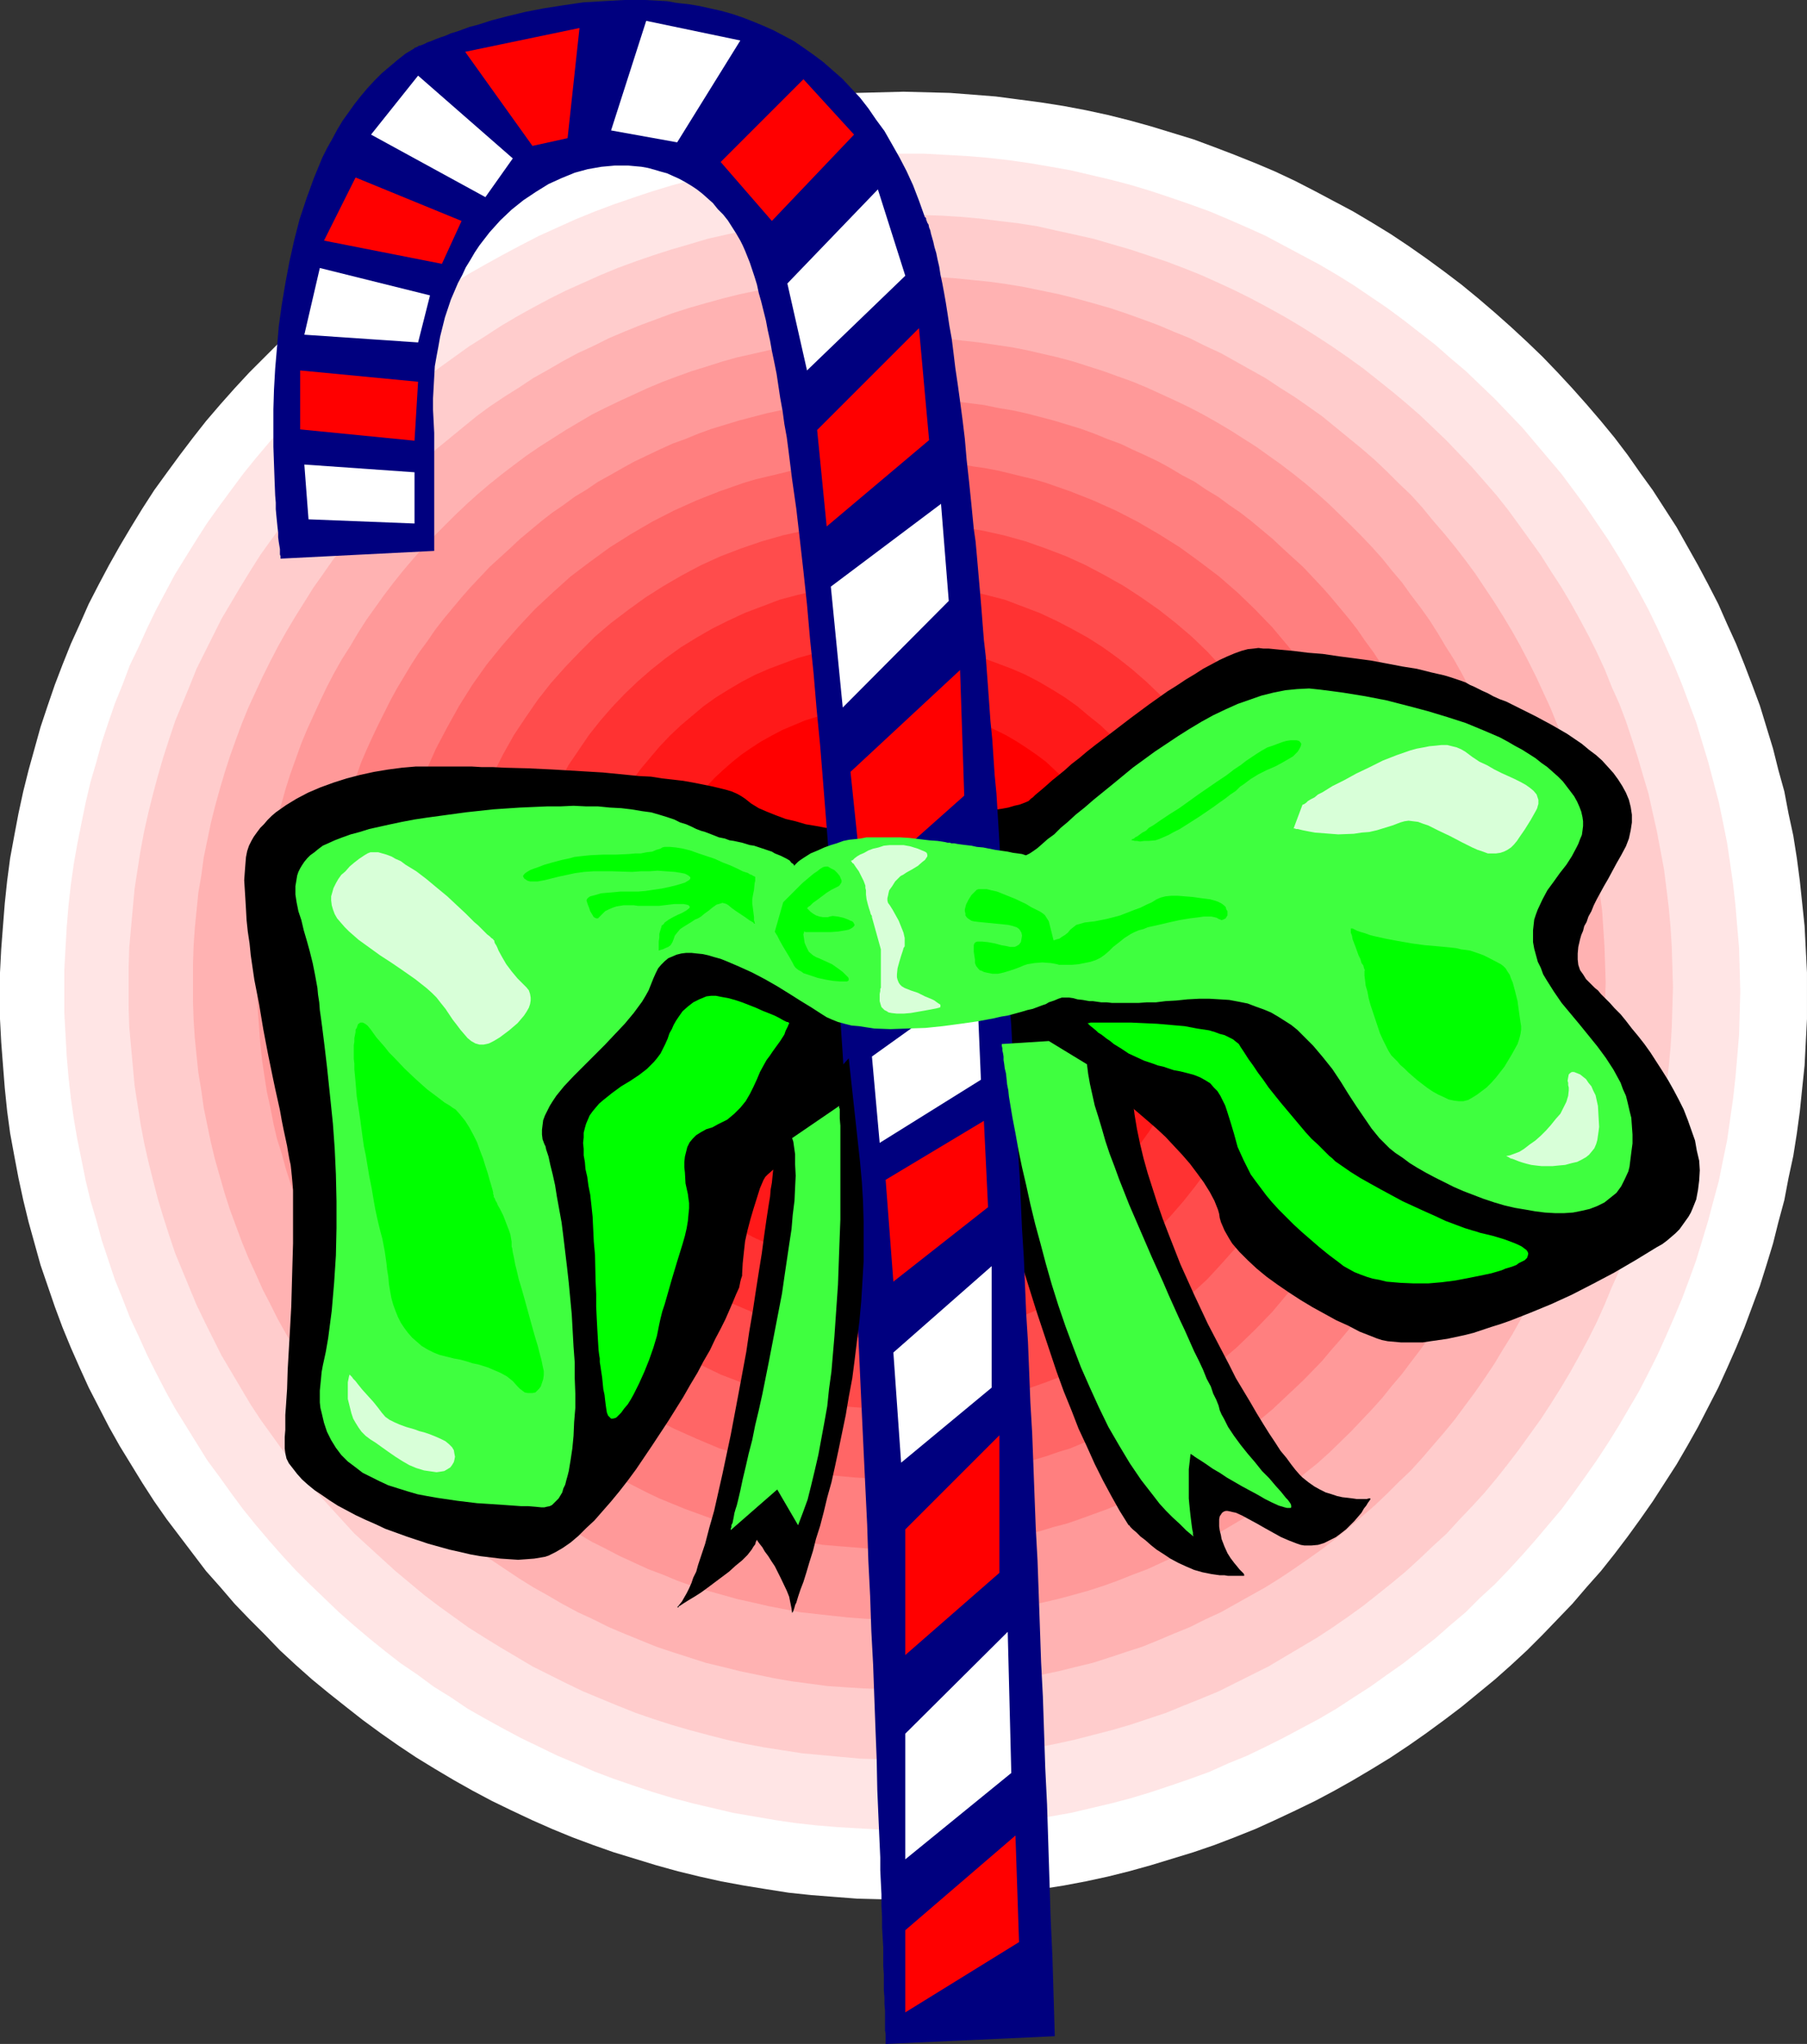 <?xml version="1.0" encoding="UTF-8" standalone="no"?>
<svg
   version="1.0"
   width="129.724mm"
   height="146.741mm"
   id="svg51"
   sodipodi:docname="Candy Cane 11.wmf"
   xmlns:inkscape="http://www.inkscape.org/namespaces/inkscape"
   xmlns:sodipodi="http://sodipodi.sourceforge.net/DTD/sodipodi-0.dtd"
   xmlns="http://www.w3.org/2000/svg"
   xmlns:svg="http://www.w3.org/2000/svg">
  <rect width="100%" height="100%" fill="#333333" stroke="none"/>
  <sodipodi:namedview
     id="namedview51"
     pagecolor="#ffffff"
     bordercolor="#000000"
     borderopacity="0.25"
     inkscape:showpageshadow="2"
     inkscape:pageopacity="0.0"
     inkscape:pagecheckerboard="0"
     inkscape:deskcolor="#d1d1d1"
     inkscape:document-units="mm" />
  <defs
     id="defs1">
    <pattern
       id="WMFhbasepattern"
       patternUnits="userSpaceOnUse"
       width="6"
       height="6"
       x="0"
       y="0" />
  </defs>
  <path
     style="fill:#ffffff;fill-opacity:1;fill-rule:evenodd;stroke:none"
     d="m 245.147,515.504 -6.302,-0.162 -6.302,-0.162 -6.302,-0.485 -6.141,-0.485 -6.141,-0.646 -6.141,-0.97 -5.979,-0.97 -6.141,-1.131 -5.818,-1.293 -5.979,-1.454 -5.818,-1.616 -5.818,-1.778 -5.818,-1.778 -5.494,-1.939 -5.656,-2.101 -5.494,-2.262 -5.494,-2.424 -5.494,-2.586 -5.333,-2.586 -5.171,-2.747 -5.171,-2.909 -5.171,-3.07 -5.01,-3.07 -4.848,-3.232 -4.848,-3.394 -4.848,-3.555 -4.525,-3.555 -4.686,-3.717 -4.525,-3.717 -4.363,-3.878 -4.363,-4.04 -4.04,-4.202 -4.202,-4.202 -4.04,-4.202 -3.878,-4.525 -3.878,-4.363 -3.555,-4.686 -3.555,-4.686 -3.555,-4.686 -3.394,-4.848 -3.232,-5.01 -3.07,-5.01 -3.07,-5.01 -2.909,-5.171 -2.747,-5.333 -2.747,-5.333 -2.424,-5.333 -2.424,-5.494 -2.262,-5.494 -2.101,-5.656 -1.939,-5.656 -1.939,-5.656 -1.616,-5.818 -1.616,-5.818 -1.454,-5.979 -1.293,-5.979 -1.131,-5.979 -1.131,-6.141 -0.808,-5.979 -0.646,-6.302 -0.485,-6.141 -0.485,-6.302 L 0,276.497 v -6.302 -6.302 l 0.323,-6.302 0.485,-6.302 0.485,-6.141 0.646,-6.141 0.808,-6.141 1.131,-6.141 1.131,-5.979 1.293,-5.979 1.454,-5.818 1.616,-5.818 1.616,-5.818 1.939,-5.818 1.939,-5.656 2.101,-5.494 2.262,-5.656 2.424,-5.333 2.424,-5.494 2.747,-5.333 2.747,-5.171 2.909,-5.171 3.07,-5.171 3.07,-5.01 3.232,-5.01 3.394,-4.686 3.555,-4.848 3.555,-4.686 3.555,-4.525 3.878,-4.525 3.878,-4.363 4.04,-4.363 4.202,-4.202 4.04,-4.04 4.363,-4.04 4.363,-3.878 4.525,-3.878 4.686,-3.717 4.525,-3.555 4.848,-3.555 4.848,-3.394 4.848,-3.232 5.01,-3.07 5.171,-3.07 5.171,-2.747 5.171,-2.747 5.333,-2.747 5.494,-2.586 5.494,-2.262 5.494,-2.262 5.656,-2.101 5.494,-2.101 5.818,-1.778 5.818,-1.778 5.818,-1.616 5.979,-1.454 5.818,-1.293 6.141,-1.131 5.979,-0.97 6.141,-0.808 6.141,-0.808 6.141,-0.485 6.302,-0.485 6.302,-0.162 6.302,-0.162 6.302,0.162 6.302,0.162 6.302,0.485 6.141,0.485 6.141,0.808 6.141,0.808 6.141,0.97 5.979,1.131 5.979,1.293 5.818,1.454 5.818,1.616 5.818,1.778 5.818,1.778 5.656,2.101 5.494,2.101 5.656,2.262 5.333,2.262 5.494,2.586 5.333,2.747 5.171,2.747 5.171,2.747 5.171,3.07 5.01,3.07 4.848,3.232 4.848,3.394 4.848,3.555 4.686,3.555 4.525,3.717 4.525,3.878 4.363,3.878 4.363,4.04 4.202,4.04 4.04,4.202 4.04,4.363 3.878,4.363 3.878,4.525 3.717,4.525 3.555,4.686 3.394,4.848 3.394,4.686 3.232,5.01 3.232,5.01 2.909,5.171 2.909,5.171 2.747,5.171 2.747,5.333 2.424,5.494 2.424,5.333 2.262,5.656 2.101,5.494 2.101,5.656 1.778,5.818 1.778,5.818 1.454,5.818 1.616,5.818 1.131,5.979 1.293,5.979 0.97,6.141 0.808,6.141 0.646,6.141 0.646,6.141 0.323,6.302 0.323,6.302 v 6.302 6.302 l -0.323,6.302 -0.323,6.302 -0.646,6.141 -0.646,6.302 -0.808,5.979 -0.97,6.141 -1.293,5.979 -1.131,5.979 -1.616,5.979 -1.454,5.818 -1.778,5.818 -1.778,5.656 -2.101,5.656 -2.101,5.656 -2.262,5.494 -2.424,5.494 -2.424,5.333 -2.747,5.333 -2.747,5.333 -2.909,5.171 -2.909,5.01 -3.232,5.01 -3.232,5.01 -3.394,4.848 -3.394,4.686 -3.555,4.686 -3.717,4.686 -3.878,4.363 -3.878,4.525 -4.04,4.202 -4.04,4.202 -4.202,4.202 -4.363,4.04 -4.363,3.878 -4.525,3.717 -4.525,3.717 -4.686,3.555 -4.848,3.555 -4.848,3.394 -4.848,3.232 -5.01,3.07 -5.171,3.07 -5.171,2.909 -5.171,2.747 -5.333,2.586 -5.494,2.586 -5.333,2.424 -5.656,2.262 -5.494,2.101 -5.656,1.939 -5.818,1.778 -5.818,1.778 -5.818,1.616 -5.818,1.454 -5.979,1.293 -5.979,1.131 -6.141,0.97 -6.141,0.97 -6.141,0.646 -6.141,0.485 -6.302,0.485 -6.302,0.162 z"
     id="path1" />
  <path
     style="fill:#ffe5e5;fill-opacity:1;fill-rule:evenodd;stroke:none"
     d="m 244.824,496.435 h -5.979 l -5.818,-0.323 -5.656,-0.323 -5.818,-0.485 -5.818,-0.646 -5.494,-0.808 -5.656,-0.97 -5.656,-0.97 -5.494,-1.293 -5.494,-1.293 -5.494,-1.454 -5.333,-1.616 -5.333,-1.778 -5.171,-1.778 -5.171,-1.939 -5.171,-2.262 -5.01,-2.101 -5.01,-2.424 -5.01,-2.424 -4.848,-2.586 -4.686,-2.586 -4.848,-2.747 -4.525,-3.07 -4.686,-2.909 -4.363,-3.232 -4.525,-3.07 -4.363,-3.394 -4.202,-3.394 -4.202,-3.555 -4.04,-3.555 -4.04,-3.878 -3.878,-3.717 -3.878,-3.878 -3.717,-4.04 -3.555,-4.04 -3.555,-4.202 -3.394,-4.202 -3.232,-4.363 -3.232,-4.525 -3.232,-4.363 -2.909,-4.686 -2.909,-4.686 -2.909,-4.686 -2.586,-4.686 -2.586,-5.01 -2.424,-4.848 -2.262,-5.01 -2.424,-5.171 -1.939,-5.01 -2.101,-5.171 -1.778,-5.333 -1.778,-5.333 -1.454,-5.333 -1.616,-5.494 -1.293,-5.333 -1.131,-5.656 -1.131,-5.494 -0.97,-5.656 -0.808,-5.656 -0.646,-5.818 -0.485,-5.656 -0.323,-5.818 -0.323,-5.818 v -5.818 -5.979 l 0.323,-5.818 0.323,-5.656 0.485,-5.818 0.646,-5.818 0.808,-5.656 0.97,-5.494 1.131,-5.656 1.131,-5.494 1.293,-5.494 1.616,-5.494 1.454,-5.333 1.778,-5.333 1.778,-5.171 2.101,-5.171 1.939,-5.171 2.424,-5.01 2.262,-5.01 2.424,-5.01 2.586,-4.848 2.586,-4.848 2.909,-4.686 2.909,-4.686 2.909,-4.525 3.232,-4.525 3.232,-4.363 3.232,-4.363 3.394,-4.202 3.555,-4.202 3.555,-4.202 3.717,-3.878 3.878,-3.878 3.878,-3.878 4.04,-3.717 4.04,-3.555 4.202,-3.555 4.202,-3.394 4.363,-3.394 4.525,-3.232 4.363,-3.07 4.686,-3.07 4.525,-2.909 4.848,-2.747 4.686,-2.586 4.848,-2.586 5.01,-2.586 5.01,-2.262 5.01,-2.262 5.171,-2.101 5.171,-1.939 5.171,-1.778 5.333,-1.778 5.333,-1.616 5.494,-1.454 5.494,-1.293 5.494,-1.293 5.656,-0.97 5.656,-0.97 5.494,-0.808 5.818,-0.646 5.818,-0.485 5.656,-0.323 5.818,-0.323 h 5.979 5.818 l 5.818,0.323 5.818,0.323 5.818,0.485 5.656,0.646 5.656,0.808 5.656,0.97 5.494,0.97 5.494,1.293 5.494,1.293 5.494,1.454 5.333,1.616 5.333,1.778 5.171,1.778 5.333,1.939 5.01,2.101 5.171,2.262 5.01,2.262 4.848,2.586 4.848,2.586 4.848,2.586 4.686,2.747 4.686,2.909 4.525,3.07 4.525,3.07 4.363,3.232 4.363,3.394 4.363,3.394 4.04,3.555 4.202,3.555 3.878,3.717 4.04,3.878 3.717,3.878 3.717,3.878 3.555,4.202 3.555,4.202 3.555,4.202 3.232,4.363 3.232,4.363 6.141,9.05 2.909,4.686 2.747,4.686 2.747,4.848 2.586,4.848 2.424,5.01 2.262,5.01 2.262,5.01 2.101,5.171 1.939,5.171 1.939,5.171 1.616,5.333 1.616,5.333 1.454,5.494 1.454,5.494 1.131,5.494 1.131,5.656 0.808,5.494 0.808,5.656 0.646,5.818 0.485,5.818 0.485,5.656 0.162,5.818 0.162,5.979 -0.162,5.818 -0.162,5.818 -0.485,5.818 -0.485,5.656 -0.646,5.818 -0.808,5.656 -0.808,5.656 -1.131,5.494 -1.131,5.656 -1.454,5.333 -1.454,5.494 -1.616,5.333 -1.616,5.333 -1.939,5.333 -1.939,5.171 -2.101,5.01 -2.262,5.171 -2.262,5.01 -2.424,4.848 -2.586,5.01 -2.747,4.686 -2.747,4.686 -2.909,4.686 -3.07,4.686 -3.07,4.363 -3.232,4.525 -3.232,4.363 -3.555,4.202 -3.555,4.202 -3.555,4.04 -3.717,4.04 -3.717,3.878 -4.04,3.717 -3.878,3.878 -4.202,3.555 -4.04,3.555 -4.363,3.394 -4.363,3.394 -4.363,3.07 -4.525,3.232 -4.525,2.909 -4.686,3.07 -4.686,2.747 -4.848,2.586 -4.848,2.586 -4.848,2.424 -5.01,2.424 -5.171,2.101 -5.01,2.262 -5.333,1.939 -5.171,1.778 -5.333,1.778 -5.333,1.616 -5.494,1.454 -5.494,1.293 -5.494,1.293 -5.494,0.97 -5.656,0.97 -5.656,0.808 -5.656,0.646 -5.818,0.485 -5.818,0.323 -5.818,0.323 z"
     id="path2" />
  <path
     style="fill:#ffcccc;fill-opacity:1;fill-rule:evenodd;stroke:none"
     d="m 244.339,477.366 h -5.333 l -5.494,-0.162 -5.333,-0.485 -5.171,-0.485 -5.333,-0.485 -5.171,-0.808 -5.171,-0.808 -5.171,-0.97 -5.171,-1.131 -5.01,-1.293 -4.848,-1.293 -5.01,-1.454 -5.01,-1.616 -4.686,-1.616 -4.848,-1.939 -4.686,-1.939 -4.686,-1.939 -4.686,-2.262 -4.525,-2.262 -4.525,-2.262 -4.363,-2.586 -4.363,-2.586 -4.202,-2.586 -4.363,-2.747 -4.04,-2.909 -4.04,-2.909 -4.04,-3.07 -3.878,-3.232 -3.878,-3.232 -3.717,-3.394 -3.717,-3.394 -3.717,-3.394 -3.394,-3.717 -3.394,-3.717 -3.394,-3.717 -3.232,-3.878 -3.232,-3.878 -3.07,-4.04 -2.909,-4.04 -2.909,-4.04 -2.747,-4.202 -2.586,-4.363 -2.586,-4.363 -2.586,-4.363 -2.262,-4.525 -2.262,-4.525 -2.262,-4.686 -1.939,-4.686 -1.939,-4.686 -1.939,-4.686 -1.616,-4.848 -1.616,-5.01 -1.454,-4.848 -1.293,-5.01 -1.293,-5.171 -1.131,-5.01 -0.97,-5.171 -0.808,-5.171 -0.808,-5.171 -0.485,-5.333 -0.485,-5.333 -0.485,-5.333 -0.162,-5.333 v -5.333 -5.494 l 0.162,-5.333 0.485,-5.333 0.485,-5.333 0.485,-5.333 0.808,-5.171 0.808,-5.171 0.97,-5.171 1.131,-5.01 1.293,-5.171 1.293,-4.848 1.454,-5.01 1.616,-5.01 1.616,-4.848 1.939,-4.686 1.939,-4.686 1.939,-4.848 2.262,-4.525 2.262,-4.525 2.262,-4.525 2.586,-4.363 2.586,-4.363 2.586,-4.202 2.747,-4.363 2.909,-4.04 2.909,-4.04 3.07,-4.202 3.232,-3.878 3.232,-3.717 3.394,-3.878 3.394,-3.717 3.394,-3.555 3.717,-3.555 3.717,-3.394 3.717,-3.232 3.878,-3.232 3.878,-3.232 4.04,-3.07 4.04,-2.909 4.04,-2.909 4.363,-2.747 4.202,-2.747 4.363,-2.586 4.363,-2.424 4.525,-2.424 4.525,-2.262 4.686,-2.101 4.686,-2.101 4.686,-1.939 4.848,-1.778 4.686,-1.616 5.01,-1.616 5.01,-1.454 4.848,-1.454 5.01,-1.131 5.171,-1.131 5.171,-1.131 5.171,-0.808 5.171,-0.646 5.333,-0.646 5.171,-0.485 5.333,-0.323 5.494,-0.162 5.333,-0.162 5.494,0.162 5.333,0.162 5.333,0.323 5.333,0.485 5.171,0.646 5.333,0.646 5.171,0.808 5.01,1.131 5.171,1.131 5.01,1.131 5.01,1.454 5.01,1.454 4.848,1.616 4.848,1.616 4.686,1.778 4.848,1.939 4.686,2.101 4.525,2.101 4.525,2.262 4.525,2.424 4.363,2.424 4.363,2.586 4.363,2.747 4.202,2.747 4.202,2.909 4.04,2.909 3.878,3.07 4.04,3.232 3.878,3.232 3.717,3.232 3.555,3.394 3.717,3.555 3.394,3.555 3.555,3.717 3.394,3.878 3.232,3.717 3.07,3.878 3.07,4.202 2.909,4.04 2.909,4.04 2.747,4.363 2.747,4.202 2.586,4.363 2.424,4.363 2.424,4.525 2.262,4.525 2.101,4.525 1.939,4.848 2.101,4.686 1.778,4.686 1.616,4.848 1.616,5.01 1.454,5.01 1.454,4.848 1.131,5.171 1.131,5.01 0.97,5.171 0.97,5.171 0.646,5.171 0.646,5.333 0.485,5.333 0.323,5.333 0.162,5.333 0.162,5.494 -0.162,5.333 -0.162,5.333 -0.323,5.333 -0.485,5.333 -0.646,5.333 -0.646,5.171 -0.97,5.171 -0.97,5.171 -1.131,5.01 -1.131,5.171 -1.454,5.01 -1.454,4.848 -1.616,5.01 -1.616,4.848 -1.778,4.686 -2.101,4.686 -1.939,4.686 -2.101,4.686 -2.262,4.525 -2.424,4.525 -2.424,4.363 -2.586,4.363 -2.747,4.363 -2.747,4.202 -2.909,4.04 -2.909,4.04 -3.07,4.04 -3.07,3.878 -3.232,3.878 -3.394,3.717 -3.555,3.717 -3.394,3.717 -3.717,3.394 -3.555,3.394 -3.717,3.394 -3.878,3.232 -4.04,3.232 -3.878,3.07 -4.04,2.909 -4.202,2.909 -4.202,2.747 -4.363,2.586 -4.363,2.586 -4.363,2.586 -4.525,2.262 -4.525,2.262 -4.525,2.262 -4.686,1.939 -4.848,1.939 -4.686,1.939 -4.848,1.616 -4.848,1.616 -5.01,1.454 -5.01,1.293 -5.01,1.293 -5.171,1.131 -5.01,0.97 -5.171,0.808 -5.333,0.808 -5.171,0.485 -5.333,0.485 -5.333,0.485 -5.333,0.162 z"
     id="path3" />
  <path
     style="fill:#ffb2b2;fill-opacity:1;fill-rule:evenodd;stroke:none"
     d="m 244.016,458.459 -5.01,-0.162 -4.848,-0.162 -5.01,-0.323 -4.686,-0.323 -4.848,-0.646 -4.848,-0.646 -4.686,-0.808 -4.686,-0.97 -4.686,-0.97 -4.525,-1.131 -4.686,-1.131 -4.525,-1.454 -4.525,-1.454 -4.363,-1.454 -4.363,-1.778 -4.363,-1.778 -4.202,-1.778 -4.202,-2.101 -4.202,-1.939 -4.202,-2.262 -3.878,-2.262 -4.04,-2.262 -3.878,-2.424 -3.878,-2.586 -3.878,-2.586 -3.717,-2.747 -3.555,-2.747 -3.555,-2.909 -3.555,-3.07 -3.555,-3.07 -3.232,-3.07 -3.394,-3.232 -3.232,-3.232 -3.07,-3.394 -3.07,-3.394 -2.909,-3.555 -2.909,-3.555 -2.909,-3.717 -2.586,-3.717 -2.747,-3.717 -2.424,-3.878 -2.424,-4.04 -2.424,-3.878 -2.262,-4.04 -2.101,-4.202 -2.101,-4.04 -1.939,-4.363 -1.939,-4.202 -1.778,-4.363 -1.616,-4.363 -1.616,-4.363 -1.454,-4.525 -1.293,-4.525 -1.293,-4.525 -1.131,-4.686 -0.97,-4.686 -0.97,-4.686 -0.646,-4.686 -0.808,-4.848 -0.485,-4.686 -0.485,-4.848 -0.323,-5.01 -0.162,-4.848 v -5.01 -4.848 l 0.162,-5.01 0.323,-4.848 0.485,-4.848 0.485,-4.848 0.808,-4.686 0.646,-4.848 0.97,-4.686 0.97,-4.686 1.131,-4.525 1.293,-4.686 1.293,-4.363 1.454,-4.525 1.616,-4.525 1.616,-4.363 1.778,-4.363 1.939,-4.202 1.939,-4.202 2.101,-4.202 2.101,-4.04 2.262,-4.04 2.424,-4.04 2.424,-3.878 2.424,-3.878 2.747,-3.878 2.586,-3.717 2.909,-3.555 2.909,-3.555 2.909,-3.555 3.07,-3.555 3.07,-3.394 3.232,-3.232 3.394,-3.232 3.232,-3.07 3.555,-3.07 3.555,-2.909 3.555,-2.909 3.555,-2.909 3.717,-2.747 3.878,-2.586 3.878,-2.424 3.878,-2.586 4.04,-2.262 3.878,-2.262 4.202,-2.262 4.202,-1.939 4.202,-2.101 4.202,-1.778 4.363,-1.778 4.363,-1.616 4.363,-1.616 4.525,-1.454 4.525,-1.293 4.686,-1.293 4.525,-1.131 4.686,-0.97 4.686,-0.97 4.686,-0.808 4.848,-0.646 4.848,-0.485 4.686,-0.485 5.01,-0.323 4.848,-0.162 h 5.01 5.01 l 4.848,0.162 4.848,0.323 4.848,0.485 4.848,0.485 4.686,0.646 4.848,0.808 4.686,0.97 4.686,0.97 4.525,1.131 4.686,1.293 4.525,1.293 4.363,1.454 4.525,1.616 4.363,1.616 4.202,1.778 4.363,1.778 4.202,2.101 4.202,1.939 4.04,2.262 4.04,2.262 4.04,2.262 3.878,2.586 3.878,2.424 3.717,2.586 3.878,2.747 3.555,2.909 3.555,2.909 3.555,2.909 3.555,3.07 3.232,3.07 3.232,3.232 3.394,3.232 3.07,3.394 2.909,3.555 3.07,3.555 2.909,3.555 2.747,3.555 2.747,3.717 2.586,3.878 2.586,3.878 2.424,3.878 2.424,4.04 2.262,4.04 2.101,4.04 2.101,4.202 1.939,4.202 1.939,4.202 1.778,4.363 1.616,4.363 1.616,4.525 1.293,4.525 1.454,4.363 1.293,4.686 1.131,4.525 0.97,4.686 0.808,4.686 0.808,4.848 0.646,4.686 0.646,4.848 0.323,4.848 0.323,4.848 0.162,5.01 0.162,4.848 -0.162,5.01 -0.162,4.848 -0.323,5.01 -0.323,4.848 -0.646,4.686 -0.646,4.848 -0.808,4.686 -0.808,4.686 -0.97,4.686 -1.131,4.686 -1.293,4.525 -1.454,4.525 -1.293,4.525 -1.616,4.363 -1.616,4.363 -1.778,4.363 -1.939,4.202 -1.939,4.363 -2.101,4.04 -2.101,4.202 -2.262,4.04 -2.424,3.878 -2.424,4.04 -2.586,3.878 -2.586,3.717 -2.747,3.717 -2.747,3.717 -2.909,3.555 -3.07,3.555 -2.909,3.394 -3.07,3.394 -3.394,3.232 -3.232,3.232 -3.232,3.07 -3.555,3.07 -3.555,3.07 -3.555,2.909 -3.555,2.747 -3.878,2.747 -3.717,2.586 -3.878,2.586 -3.878,2.424 -4.04,2.262 -4.04,2.262 -4.04,2.262 -4.202,1.939 -4.202,2.101 -4.363,1.778 -4.202,1.778 -4.363,1.778 -4.525,1.454 -4.363,1.454 -4.525,1.454 -4.686,1.131 -4.525,1.131 -4.686,0.97 -4.686,0.97 -4.848,0.808 -4.686,0.646 -4.848,0.646 -4.848,0.323 -4.848,0.323 -4.848,0.162 z"
     id="path4" />
  <path
     style="fill:#ff9999;fill-opacity:1;fill-rule:evenodd;stroke:none"
     d="m 243.531,439.39 h -4.363 l -4.525,-0.162 -4.363,-0.323 -4.525,-0.485 -4.363,-0.485 -4.363,-0.485 -4.202,-0.808 -4.202,-0.808 -4.202,-0.97 -4.363,-0.97 -4.04,-1.131 -4.04,-1.131 -4.202,-1.293 -4.04,-1.454 -3.878,-1.616 -3.878,-1.454 -3.878,-1.778 -3.878,-1.778 -3.717,-1.939 -3.878,-1.939 -3.555,-2.101 -3.555,-2.101 -3.555,-2.101 -3.555,-2.424 -3.555,-2.424 -3.232,-2.424 -3.394,-2.424 -3.232,-2.747 -3.232,-2.586 -3.07,-2.747 -3.07,-2.909 -2.909,-2.909 -2.909,-3.07 -2.909,-3.07 -2.747,-3.07 -2.747,-3.232 -2.586,-3.232 -2.586,-3.232 -2.424,-3.394 -2.424,-3.394 -2.262,-3.555 -2.101,-3.555 -2.262,-3.717 -2.101,-3.555 -1.939,-3.717 -1.778,-3.878 -1.778,-3.717 -1.778,-3.878 -1.616,-4.04 -1.454,-3.878 -1.454,-4.04 -1.293,-4.04 -1.131,-4.202 -1.293,-4.04 -0.97,-4.202 -0.808,-4.202 -0.97,-4.363 -0.646,-4.202 -0.646,-4.363 -0.485,-4.363 -0.323,-4.525 -0.323,-4.363 -0.162,-4.525 v -4.363 -4.525 l 0.162,-4.525 0.323,-4.363 0.323,-4.363 0.485,-4.363 0.646,-4.363 0.646,-4.363 0.97,-4.202 0.808,-4.202 0.97,-4.202 1.293,-4.202 1.131,-4.04 1.293,-4.04 1.454,-4.04 1.454,-4.04 1.616,-3.878 1.778,-3.878 1.778,-3.878 1.778,-3.717 1.939,-3.717 2.101,-3.717 2.262,-3.555 2.101,-3.555 2.262,-3.555 2.424,-3.394 2.424,-3.394 2.586,-3.394 2.586,-3.232 2.747,-3.232 2.747,-3.07 2.909,-3.07 2.909,-2.909 2.909,-2.909 3.07,-2.909 3.07,-2.747 3.232,-2.747 3.232,-2.586 3.394,-2.586 3.232,-2.424 3.555,-2.424 3.555,-2.262 3.555,-2.262 3.555,-2.101 3.555,-2.101 3.878,-1.939 3.717,-1.778 3.878,-1.778 3.878,-1.778 3.878,-1.616 3.878,-1.454 4.04,-1.454 4.202,-1.293 4.04,-1.293 4.04,-1.131 4.363,-0.97 4.202,-0.97 4.202,-0.808 4.202,-0.646 4.363,-0.646 4.363,-0.485 4.525,-0.485 4.363,-0.162 4.525,-0.162 4.363,-0.162 4.525,0.162 4.525,0.162 4.363,0.162 4.363,0.485 4.363,0.485 4.363,0.646 4.363,0.646 4.202,0.808 4.202,0.97 4.202,0.97 4.202,1.131 4.04,1.293 4.04,1.293 4.04,1.454 4.04,1.454 3.878,1.616 3.878,1.778 3.878,1.778 3.717,1.778 3.717,1.939 3.717,2.101 3.555,2.101 3.555,2.262 3.555,2.262 3.394,2.424 3.394,2.424 3.394,2.586 3.232,2.586 3.232,2.747 3.07,2.747 5.979,5.818 2.909,2.909 2.909,3.07 2.747,3.07 2.586,3.232 2.747,3.232 2.424,3.394 2.586,3.394 2.424,3.394 2.262,3.555 2.101,3.555 2.262,3.555 2.101,3.717 1.939,3.717 1.778,3.717 1.778,3.878 1.778,3.878 1.616,3.878 1.454,4.04 1.454,4.04 1.293,4.04 1.131,4.04 1.131,4.202 1.131,4.202 0.808,4.202 0.97,4.202 0.646,4.363 0.646,4.363 0.485,4.363 0.323,4.363 0.323,4.363 0.162,4.525 v 4.525 4.363 l -0.162,4.525 -0.323,4.363 -0.323,4.525 -0.485,4.363 -0.646,4.363 -0.646,4.202 -0.97,4.363 -0.808,4.202 -1.131,4.202 -1.131,4.04 -1.131,4.202 -1.293,4.04 -1.454,4.04 -1.454,3.878 -1.616,4.04 -1.778,3.878 -1.778,3.717 -1.778,3.878 -1.939,3.717 -2.101,3.555 -2.262,3.717 -2.101,3.555 -2.262,3.555 -2.424,3.394 -2.586,3.394 -2.424,3.232 -2.747,3.232 -2.586,3.232 -2.747,3.07 -2.909,3.07 -2.909,3.07 -5.979,5.818 -3.07,2.747 -3.232,2.586 -3.232,2.747 -3.394,2.424 -3.394,2.424 -3.394,2.424 -3.555,2.424 -3.555,2.101 -3.555,2.101 -3.717,2.101 -3.717,1.939 -3.717,1.939 -3.878,1.778 -3.878,1.778 -3.878,1.454 -4.04,1.616 -4.04,1.454 -4.04,1.293 -4.04,1.131 -4.202,1.131 -4.202,0.97 -4.202,0.97 -4.202,0.808 -4.363,0.808 -4.363,0.485 -4.363,0.485 -4.363,0.485 -4.363,0.323 -4.525,0.162 z"
     id="path5" />
  <path
     style="fill:#ff7f7f;fill-opacity:1;fill-rule:evenodd;stroke:none"
     d="m 243.208,420.321 h -4.04 l -4.04,-0.162 -3.878,-0.323 -4.04,-0.323 -3.878,-0.323 -3.878,-0.646 -3.878,-0.646 -3.878,-0.808 -3.717,-0.808 -3.717,-0.808 -3.717,-1.131 -3.717,-0.97 -3.717,-1.293 -3.555,-1.293 -3.555,-1.293 -3.555,-1.454 -3.555,-1.454 -3.394,-1.616 -6.626,-3.394 -3.394,-1.939 -3.232,-1.939 -3.07,-1.939 -3.232,-2.101 -3.07,-2.101 -3.07,-2.262 -2.909,-2.262 -2.909,-2.262 -2.909,-2.424 -2.747,-2.586 -5.494,-5.171 -5.171,-5.333 -2.424,-2.909 -2.424,-2.747 -2.424,-2.909 -2.262,-3.07 -2.101,-2.909 -2.262,-3.232 -2.101,-3.07 -1.939,-3.232 -1.939,-3.232 -1.778,-3.232 -3.394,-6.787 -1.616,-3.394 -1.616,-3.555 -1.454,-3.394 -1.293,-3.717 -1.293,-3.555 -1.131,-3.555 -1.131,-3.717 -0.97,-3.717 -0.97,-3.717 -0.808,-3.878 -0.646,-3.717 -0.808,-3.878 -0.485,-4.04 -0.485,-3.878 -0.323,-3.878 -0.323,-4.04 v -3.878 l -0.162,-4.04 0.162,-4.202 v -3.878 l 0.323,-4.04 0.323,-3.878 0.485,-3.878 0.485,-4.04 0.808,-3.878 0.646,-3.717 0.808,-3.878 0.97,-3.717 0.97,-3.717 1.131,-3.717 1.131,-3.555 1.293,-3.555 1.293,-3.717 1.454,-3.394 1.616,-3.555 1.616,-3.394 3.394,-6.787 1.778,-3.232 3.878,-6.464 2.101,-3.232 2.262,-3.07 2.101,-3.07 2.262,-2.909 2.424,-2.909 2.424,-2.909 2.424,-2.747 5.171,-5.494 5.494,-5.01 2.747,-2.586 5.818,-4.848 2.909,-2.262 3.07,-2.101 3.07,-2.262 3.232,-1.939 3.07,-2.101 3.232,-1.778 3.394,-1.939 3.232,-1.778 3.394,-1.616 3.394,-1.616 3.555,-1.616 3.555,-1.293 3.555,-1.454 3.555,-1.293 3.717,-1.131 3.717,-1.131 3.717,-0.97 3.717,-0.97 3.717,-0.808 3.878,-0.646 3.878,-0.808 3.878,-0.485 3.878,-0.485 4.04,-0.323 3.878,-0.162 4.04,-0.162 4.04,-0.162 4.04,0.162 4.04,0.162 3.878,0.162 4.04,0.323 3.878,0.485 3.878,0.485 3.878,0.808 3.878,0.646 3.717,0.808 3.717,0.97 3.717,0.97 3.717,1.131 3.717,1.131 3.555,1.293 3.555,1.454 3.555,1.293 3.394,1.616 3.555,1.616 3.394,1.616 3.232,1.778 3.232,1.939 3.394,1.778 3.07,2.101 3.232,1.939 3.07,2.262 3.07,2.101 2.909,2.262 5.818,4.848 2.747,2.586 5.494,5.01 5.171,5.494 2.424,2.747 2.424,2.909 2.424,2.909 2.262,2.909 2.101,3.07 2.262,3.07 2.101,3.232 3.878,6.464 1.778,3.232 3.394,6.787 1.616,3.394 1.616,3.555 1.293,3.394 1.454,3.717 1.293,3.555 1.131,3.555 1.131,3.717 0.97,3.717 0.97,3.717 0.808,3.878 0.646,3.717 0.808,3.878 0.485,4.04 0.485,3.878 0.323,3.878 0.162,4.04 0.162,3.878 0.162,4.202 -0.162,4.04 -0.162,3.878 -0.162,4.04 -0.323,3.878 -0.485,3.878 -0.485,4.04 -0.808,3.878 -0.646,3.717 -0.808,3.878 -0.97,3.717 -0.97,3.717 -1.131,3.717 -1.131,3.555 -1.293,3.555 -1.454,3.717 -1.293,3.394 -1.616,3.555 -1.616,3.394 -3.394,6.787 -1.778,3.232 -1.939,3.232 -1.939,3.232 -2.101,3.07 -2.262,3.232 -2.101,2.909 -2.262,3.07 -2.424,2.909 -2.424,2.747 -2.424,2.909 -5.171,5.333 -5.494,5.171 -2.747,2.586 -2.909,2.424 -2.909,2.262 -2.909,2.262 -3.07,2.262 -3.07,2.101 -3.232,2.101 -3.07,1.939 -3.394,1.939 -3.232,1.939 -6.626,3.394 -3.555,1.616 -3.394,1.454 -3.555,1.454 -3.555,1.293 -3.555,1.293 -3.717,1.293 -3.717,0.97 -3.717,1.131 -3.717,0.808 -3.717,0.808 -3.878,0.808 -3.878,0.646 -3.878,0.646 -3.878,0.323 -4.04,0.323 -3.878,0.323 -4.04,0.162 z"
     id="path6" />
  <path
     style="fill:#ff6666;fill-opacity:1;fill-rule:evenodd;stroke:none"
     d="m 242.885,401.414 -3.555,-0.162 -3.555,-0.162 -3.555,-0.162 -3.555,-0.323 -3.394,-0.323 -3.555,-0.485 -3.394,-0.646 -3.394,-0.646 -3.232,-0.646 -3.394,-0.808 -3.394,-0.97 -3.232,-0.97 -3.232,-1.131 -3.232,-0.97 -6.141,-2.586 -6.141,-2.747 -5.979,-3.07 -5.818,-3.232 -5.656,-3.555 -5.333,-3.878 -5.333,-4.202 -4.848,-4.363 -4.848,-4.525 -4.525,-4.848 -4.363,-5.01 -4.202,-5.171 -3.878,-5.333 -3.555,-5.656 -3.232,-5.818 -3.07,-5.979 -2.747,-6.141 -2.586,-6.302 -2.101,-6.464 -0.97,-3.232 -0.97,-3.232 -0.808,-3.394 -0.646,-3.394 -0.646,-3.232 -0.646,-3.555 -0.485,-3.394 -0.323,-3.394 -0.323,-3.555 -0.162,-3.555 -0.162,-3.555 -0.162,-3.555 0.162,-3.555 0.162,-3.555 0.162,-3.555 0.323,-3.394 0.323,-3.555 0.485,-3.394 0.646,-3.394 0.646,-3.394 0.646,-3.394 0.808,-3.394 0.97,-3.232 0.97,-3.232 0.97,-3.232 1.131,-3.232 2.586,-6.302 2.747,-6.141 3.07,-5.818 3.232,-5.818 3.555,-5.656 3.878,-5.494 4.202,-5.171 4.363,-5.01 4.525,-4.848 4.848,-4.525 4.848,-4.363 5.333,-4.04 5.333,-3.878 5.656,-3.555 5.818,-3.394 5.979,-3.07 6.141,-2.747 6.141,-2.424 3.232,-1.131 3.232,-1.131 3.232,-0.97 3.394,-0.808 3.394,-0.808 3.232,-0.808 3.394,-0.646 3.394,-0.485 3.555,-0.646 3.394,-0.323 3.555,-0.323 3.555,-0.162 3.555,-0.162 h 3.555 3.555 l 3.555,0.162 3.394,0.162 3.555,0.323 3.555,0.323 3.394,0.646 3.394,0.485 3.394,0.646 3.394,0.808 3.232,0.808 3.394,0.808 3.232,0.97 3.232,1.131 3.232,1.131 6.141,2.424 6.141,2.747 5.979,3.07 5.818,3.394 5.656,3.555 5.333,3.878 5.333,4.04 5.01,4.363 4.686,4.525 4.686,4.848 4.202,5.01 4.202,5.171 3.878,5.494 3.555,5.656 3.232,5.818 3.07,5.818 2.747,6.141 2.586,6.302 2.101,6.464 0.97,3.232 0.97,3.232 0.808,3.394 0.646,3.394 0.646,3.394 0.646,3.394 0.485,3.394 0.323,3.555 0.323,3.394 0.162,3.555 0.162,3.555 0.162,3.555 -0.162,3.555 -0.162,3.555 -0.162,3.555 -0.323,3.555 -0.323,3.394 -0.485,3.394 -0.646,3.555 -0.646,3.232 -0.646,3.394 -0.808,3.394 -0.97,3.232 -0.97,3.232 -2.101,6.464 -2.586,6.302 -2.747,6.141 -3.07,5.979 -3.232,5.818 -3.555,5.656 -3.878,5.333 -4.202,5.171 -4.202,5.01 -4.686,4.848 -4.686,4.525 -5.01,4.363 -5.333,4.202 -5.333,3.878 -5.656,3.555 -5.818,3.232 -5.979,3.07 -6.141,2.747 -6.141,2.586 -3.232,0.97 -3.232,1.131 -3.232,0.97 -3.394,0.97 -3.232,0.808 -3.394,0.646 -3.394,0.646 -3.394,0.646 -3.394,0.485 -3.555,0.323 -3.555,0.323 -3.394,0.162 -3.555,0.162 z"
     id="path7" />
  <path
     style="fill:#ff4c4c;fill-opacity:1;fill-rule:evenodd;stroke:none"
     d="m 242.4,382.345 -6.141,-0.162 -6.141,-0.485 -5.979,-0.808 -5.979,-0.97 -5.818,-1.454 -5.656,-1.454 -5.656,-1.939 -5.494,-2.101 -5.333,-2.586 -5.171,-2.586 -5.01,-2.909 -4.848,-3.07 -4.686,-3.394 -4.686,-3.555 -4.363,-3.878 -4.04,-3.878 -4.04,-4.202 -3.878,-4.363 -3.555,-4.525 -3.232,-4.686 -3.232,-5.01 -2.909,-5.01 -2.586,-5.171 -2.424,-5.333 -2.101,-5.494 -1.939,-5.656 -1.616,-5.656 -1.293,-5.818 -1.131,-5.979 -0.808,-5.979 -0.323,-6.141 -0.162,-6.141 0.162,-6.302 0.323,-6.141 0.808,-5.979 1.131,-5.818 1.293,-5.979 1.616,-5.656 1.939,-5.494 2.101,-5.494 2.424,-5.333 2.586,-5.171 2.909,-5.171 3.232,-4.848 3.232,-4.686 3.555,-4.525 3.878,-4.363 4.04,-4.202 4.04,-4.04 4.363,-3.717 4.686,-3.555 4.686,-3.394 4.848,-3.07 5.01,-2.909 5.171,-2.747 5.333,-2.424 5.494,-2.101 5.656,-1.939 5.656,-1.616 5.818,-1.293 5.979,-0.97 5.979,-0.808 6.141,-0.485 6.141,-0.162 6.141,0.162 6.141,0.485 5.979,0.808 5.979,0.97 5.818,1.293 5.818,1.616 5.494,1.939 5.494,2.101 5.333,2.424 5.171,2.747 5.171,2.909 4.686,3.07 4.848,3.394 4.525,3.555 4.363,3.717 4.202,4.04 3.878,4.202 3.878,4.363 3.555,4.525 3.394,4.686 3.07,4.848 2.909,5.171 2.586,5.171 2.586,5.333 2.101,5.494 1.939,5.494 1.454,5.656 1.454,5.979 0.97,5.818 0.808,5.979 0.485,6.141 0.162,6.302 -0.162,6.141 -0.485,6.141 -0.808,5.979 -0.97,5.979 -1.454,5.818 -1.454,5.656 -1.939,5.656 -2.101,5.494 -2.586,5.333 -2.586,5.171 -2.909,5.01 -3.07,5.01 -3.394,4.686 -3.555,4.525 -3.878,4.363 -3.878,4.202 -4.202,3.878 -4.363,3.878 -4.525,3.555 -4.848,3.394 -4.686,3.07 -5.171,2.909 -5.171,2.586 -5.333,2.586 -5.494,2.101 -5.494,1.939 -5.818,1.454 -5.818,1.454 -5.979,0.97 -5.979,0.808 -6.141,0.485 z"
     id="path8" />
  <path
     style="fill:#ff3232;fill-opacity:1;fill-rule:evenodd;stroke:none"
     d="m 242.077,363.276 h -5.333 l -5.171,-0.485 -5.171,-0.646 -5.01,-0.808 -5.01,-1.293 -4.848,-1.293 -4.686,-1.616 -4.686,-1.939 -4.525,-1.939 -4.525,-2.262 -4.202,-2.424 -4.202,-2.747 -4.04,-2.909 -3.878,-2.909 -3.717,-3.394 -3.555,-3.232 -3.394,-3.717 -3.232,-3.717 -3.07,-3.878 -2.747,-3.878 -2.747,-4.202 -2.424,-4.363 -2.262,-4.363 -2.101,-4.686 -1.778,-4.525 -1.616,-4.848 -1.454,-4.848 -1.131,-5.01 -0.97,-5.01 -0.485,-5.171 -0.485,-5.171 -0.162,-5.171 0.162,-5.333 0.485,-5.171 0.485,-5.171 0.97,-5.01 1.131,-5.01 1.454,-4.848 1.616,-4.848 1.778,-4.525 2.101,-4.525 2.262,-4.525 2.424,-4.363 2.747,-4.04 2.747,-4.04 3.07,-3.878 3.232,-3.717 3.394,-3.555 3.555,-3.394 3.717,-3.232 3.878,-3.07 4.04,-2.909 4.202,-2.586 4.202,-2.424 4.525,-2.262 4.525,-2.101 4.686,-1.778 4.686,-1.778 4.848,-1.293 5.01,-1.131 5.01,-0.97 5.171,-0.646 5.171,-0.323 5.333,-0.162 5.171,0.162 5.333,0.323 5.01,0.646 5.171,0.97 4.848,1.131 5.01,1.293 4.686,1.778 4.686,1.778 4.525,2.101 4.363,2.262 4.363,2.424 4.04,2.586 4.04,2.909 3.878,3.07 3.717,3.232 3.555,3.394 3.394,3.555 3.232,3.717 3.07,3.878 2.909,4.04 2.586,4.04 2.586,4.363 2.262,4.525 2.101,4.525 1.778,4.525 1.616,4.848 1.293,4.848 1.131,5.01 0.97,5.01 0.646,5.171 0.485,5.171 v 5.333 5.171 l -0.485,5.171 -0.646,5.171 -0.97,5.01 -1.131,5.01 -1.293,4.848 -1.616,4.848 -1.778,4.525 -2.101,4.686 -2.262,4.363 -2.586,4.363 -2.586,4.202 -2.909,3.878 -3.07,3.878 -3.232,3.717 -3.394,3.717 -3.555,3.232 -3.717,3.394 -3.878,2.909 -4.04,2.909 -4.04,2.747 -4.363,2.424 -4.363,2.262 -4.525,1.939 -4.686,1.939 -4.686,1.616 -5.01,1.293 -4.848,1.293 -5.171,0.808 -5.01,0.646 -5.333,0.485 z"
     id="path9" />
  <path
     style="fill:#ff1919;fill-opacity:1;fill-rule:evenodd;stroke:none"
     d="m 241.592,344.208 h -4.363 l -4.202,-0.323 -4.363,-0.646 -4.04,-0.646 -4.202,-0.97 -4.04,-1.131 -3.878,-1.293 -3.878,-1.616 -3.717,-1.616 -3.717,-1.939 -3.555,-1.939 -3.394,-2.262 -3.394,-2.424 -3.07,-2.424 -3.07,-2.747 -2.909,-2.747 -2.909,-2.909 -2.586,-3.07 -2.586,-3.232 -2.424,-3.394 -2.101,-3.394 -2.101,-3.555 -1.778,-3.717 -1.778,-3.717 -1.454,-3.878 -1.454,-3.878 -0.97,-4.04 -0.97,-4.04 -0.808,-4.202 -0.485,-4.202 -0.323,-4.363 -0.162,-4.363 0.162,-4.363 0.323,-4.202 0.485,-4.363 0.808,-4.202 0.97,-4.04 0.97,-4.04 1.454,-3.878 1.454,-3.878 1.778,-3.717 1.778,-3.717 2.101,-3.555 2.101,-3.394 2.424,-3.394 2.586,-3.07 2.586,-3.07 2.909,-3.07 2.909,-2.747 3.07,-2.586 3.07,-2.586 3.394,-2.424 3.394,-2.101 3.555,-2.101 3.717,-1.939 3.717,-1.616 3.878,-1.454 3.878,-1.454 4.04,-1.131 4.202,-0.97 4.04,-0.646 4.363,-0.646 4.202,-0.162 4.363,-0.162 4.363,0.162 4.363,0.162 4.202,0.646 4.202,0.646 4.04,0.97 4.04,1.131 3.878,1.454 3.878,1.454 3.717,1.616 3.717,1.939 3.555,2.101 3.394,2.101 3.394,2.424 3.07,2.586 3.232,2.586 2.909,2.747 2.747,3.07 2.747,3.07 2.424,3.07 2.424,3.394 2.101,3.394 2.101,3.555 1.939,3.717 1.616,3.717 1.454,3.878 1.454,3.878 1.131,4.04 0.97,4.04 0.646,4.202 0.646,4.363 0.162,4.202 0.162,4.363 -0.162,4.363 -0.162,4.363 -0.646,4.202 -0.646,4.202 -0.97,4.04 -1.131,4.04 -1.454,3.878 -1.454,3.878 -1.616,3.717 -1.939,3.717 -2.101,3.555 -2.101,3.394 -2.424,3.394 -2.424,3.232 -2.747,3.07 -2.747,2.909 -2.909,2.747 -3.232,2.747 -3.07,2.424 -3.394,2.424 -3.394,2.262 -3.555,1.939 -3.717,1.939 -3.717,1.616 -3.878,1.616 -3.878,1.293 -4.04,1.131 -4.04,0.97 -4.202,0.646 -4.202,0.646 -4.363,0.323 z"
     id="path10" />
  <path
     style="fill:#ff0000;fill-opacity:1;fill-rule:evenodd;stroke:none"
     d="m 241.269,325.3 h -3.394 l -3.555,-0.323 -3.232,-0.485 -3.394,-0.485 -3.232,-0.808 -3.07,-0.97 -3.07,-0.97 -3.07,-1.293 -3.07,-1.293 -2.747,-1.454 -2.909,-1.616 -2.747,-1.778 -2.586,-1.778 -2.424,-2.101 -2.586,-2.101 -2.262,-2.101 -2.262,-2.424 -2.101,-2.424 -1.939,-2.424 -1.778,-2.747 -1.778,-2.747 -1.616,-2.747 -1.454,-2.909 -1.293,-2.909 -1.293,-3.07 -0.97,-3.07 -0.97,-3.232 -0.808,-3.07 -0.485,-3.394 -0.485,-3.394 -0.323,-3.394 v -3.394 -3.394 l 0.323,-3.394 0.485,-3.394 0.485,-3.232 0.808,-3.232 0.97,-3.232 0.97,-3.07 1.293,-3.07 1.293,-2.909 1.454,-2.909 1.616,-2.909 1.778,-2.747 1.778,-2.586 1.939,-2.424 2.101,-2.424 2.262,-2.424 2.262,-2.101 2.586,-2.262 2.424,-1.939 2.586,-1.778 2.747,-1.778 2.909,-1.616 2.747,-1.454 3.07,-1.293 3.07,-1.293 3.07,-0.97 3.07,-0.97 3.232,-0.808 3.394,-0.485 3.232,-0.485 3.555,-0.323 h 3.394 3.394 l 3.394,0.323 3.394,0.485 3.232,0.485 3.232,0.808 3.232,0.97 3.07,0.97 3.07,1.293 2.909,1.293 2.909,1.454 2.747,1.616 2.747,1.778 2.586,1.778 2.586,1.939 2.424,2.262 2.262,2.101 2.262,2.424 2.101,2.424 1.939,2.424 1.939,2.586 1.778,2.747 1.616,2.909 1.454,2.909 1.293,2.909 1.293,3.07 0.97,3.07 0.97,3.232 0.646,3.232 0.646,3.232 0.323,3.394 0.323,3.394 0.162,3.394 -0.162,3.394 -0.323,3.394 -0.323,3.394 -0.646,3.394 -0.646,3.07 -0.97,3.232 -0.97,3.07 -1.293,3.07 -1.293,2.909 -1.454,2.909 -1.616,2.747 -1.778,2.747 -1.939,2.747 -1.939,2.424 -2.101,2.424 -2.262,2.424 -2.262,2.101 -2.424,2.101 -2.586,2.101 -2.586,1.778 -2.747,1.778 -2.747,1.616 -2.909,1.454 -2.909,1.293 -3.07,1.293 -3.07,0.97 -3.232,0.97 -3.232,0.808 -3.232,0.485 -3.394,0.485 -3.394,0.323 z"
     id="path11" />
  <path
     style="fill:#000000;fill-opacity:1;fill-rule:evenodd;stroke:none"
     d="m 262.923,284.901 v 0 l 0.162,0.162 v 0.323 l 0.162,0.485 v 0.485 l 0.162,0.808 0.162,0.808 0.162,0.808 0.323,0.97 0.162,1.131 0.323,1.293 0.162,1.293 0.323,1.293 0.485,1.616 0.323,1.454 0.323,1.778 0.808,3.555 0.97,3.878 0.97,4.04 0.97,4.363 1.293,4.686 1.131,4.686 1.293,5.01 1.454,5.01 1.454,5.333 1.454,5.171 3.394,10.827 3.555,10.666 1.778,5.333 1.939,5.333 2.101,5.171 1.939,5.01 2.262,4.848 2.101,4.686 2.262,4.525 2.262,4.202 2.262,4.04 2.424,3.878 h 0.162 l 0.323,0.485 0.646,0.646 0.97,0.808 1.131,1.131 1.293,0.97 1.454,1.293 1.616,1.293 1.778,1.131 1.939,1.293 2.101,1.131 2.101,0.97 2.262,0.97 2.262,0.646 2.424,0.485 2.262,0.323 h 1.293 l 0.97,0.162 h 1.131 0.646 0.808 0.97 0.323 0.323 0.162 V 427.27 l -0.162,-0.323 -0.485,-0.485 -0.646,-0.646 -0.646,-0.808 -0.808,-0.97 -0.97,-1.293 -0.808,-1.293 -0.808,-1.778 -0.808,-2.101 -0.162,-0.97 -0.323,-1.293 -0.162,-1.131 v -1.131 -0.808 l 0.162,-0.808 0.323,-0.485 0.323,-0.485 0.485,-0.323 0.485,-0.162 h 0.485 l 0.808,0.162 0.646,0.162 0.808,0.162 1.778,0.808 1.778,0.97 2.101,1.131 2.262,1.293 4.363,2.424 2.262,0.97 2.101,0.808 0.97,0.323 0.97,0.162 h 0.97 0.97 l 1.778,-0.162 1.616,-0.485 1.616,-0.808 1.616,-0.808 1.293,-0.97 1.454,-1.131 1.131,-1.131 1.131,-1.131 0.97,-1.131 0.97,-1.131 0.646,-1.131 0.646,-0.808 0.485,-0.808 0.485,-0.646 0.162,-0.323 v -0.162 0 h -0.485 l -0.485,0.162 h -2.747 l -1.131,-0.162 -1.293,-0.162 -1.454,-0.162 -1.454,-0.323 -1.454,-0.485 -1.616,-0.485 -1.616,-0.808 -1.454,-0.808 -1.616,-1.131 -1.616,-1.293 -0.808,-0.808 -1.131,-1.293 -1.131,-1.454 -1.293,-1.778 -1.616,-1.939 -1.454,-2.262 -1.616,-2.424 -1.616,-2.586 -1.778,-2.909 -1.778,-3.07 -1.939,-3.232 -1.939,-3.232 -1.778,-3.555 -1.939,-3.717 -1.939,-3.717 -1.939,-3.717 -3.717,-7.918 -3.717,-8.242 -3.232,-8.242 -1.616,-4.202 -1.454,-4.202 -1.293,-4.04 -1.293,-4.04 -1.131,-4.04 -0.97,-4.04 -0.808,-3.878 -0.646,-3.878 -0.485,-3.717 -0.323,-3.555 -0.162,-1.778 -0.162,-1.616 -0.323,-1.454 -0.323,-1.454 -0.323,-1.293 -0.323,-1.293 -0.485,-1.293 -0.485,-1.131 -0.646,-0.97 -0.485,-0.97 -1.293,-1.778 -1.454,-1.293 -1.454,-1.131 -1.616,-0.97 -1.778,-0.646 -1.778,-0.485 -1.939,-0.323 -1.939,-0.162 -1.939,0.162 -2.101,0.162 -1.939,0.323 -1.939,0.485 -2.101,0.646 -3.717,1.293 -1.939,0.646 -1.616,0.808 -1.616,0.646 -1.616,0.808 -1.454,0.646 -1.293,0.808 -0.97,0.485 -1.131,0.646 -0.646,0.485 -0.485,0.323 -0.485,0.162 z"
     id="path12" />
  <path
     style="fill:#000000;fill-opacity:1;fill-rule:evenodd;stroke:none"
     d="m 258.883,220.745 h 0.323 0.485 l 0.97,-0.162 h 1.131 l 1.293,-0.162 h 1.616 l 1.616,-0.323 1.939,-0.162 3.555,-0.485 1.778,-0.323 1.616,-0.485 1.454,-0.323 1.293,-0.485 1.131,-0.485 0.646,-0.646 0.485,-0.323 0.646,-0.646 0.97,-0.808 0.97,-0.808 1.293,-1.131 1.454,-1.293 1.616,-1.293 1.778,-1.454 1.778,-1.616 2.101,-1.616 2.101,-1.778 2.262,-1.778 4.686,-3.555 4.848,-3.717 5.01,-3.717 5.01,-3.555 2.586,-1.616 2.424,-1.616 2.424,-1.454 2.262,-1.454 2.424,-1.293 2.101,-1.131 2.101,-0.97 1.939,-0.808 1.778,-0.646 1.778,-0.485 1.616,-0.162 1.293,-0.162 1.293,0.162 h 1.454 l 1.616,0.162 1.616,0.162 3.555,0.323 3.878,0.485 4.04,0.323 4.363,0.646 8.565,1.131 4.363,0.808 4.202,0.808 4.04,0.646 3.878,0.97 3.555,0.808 1.616,0.485 1.454,0.485 1.454,0.485 1.293,0.485 1.131,0.646 1.131,0.485 0.97,0.485 1.293,0.646 1.454,0.646 1.454,0.808 1.778,0.808 1.778,0.646 1.939,0.97 1.939,0.97 4.202,2.101 4.202,2.262 4.202,2.424 4.04,2.747 1.939,1.616 1.939,1.454 1.616,1.454 1.616,1.778 1.454,1.616 1.293,1.778 1.131,1.778 0.97,1.778 0.808,1.939 0.485,1.939 0.323,2.101 v 2.101 l -0.323,2.101 -0.485,2.262 -0.808,2.101 -1.293,2.424 -1.293,2.262 -1.131,2.101 -1.131,2.101 -1.131,1.939 -0.97,1.778 -0.97,1.778 -0.808,1.616 -0.646,1.616 -0.808,1.454 -0.485,1.454 -0.646,1.131 -0.323,1.293 -0.485,1.131 -0.323,1.131 -0.485,2.101 -0.162,1.778 v 1.616 l 0.162,1.454 0.485,1.454 0.808,1.131 0.808,1.293 1.131,1.131 1.293,1.293 0.808,0.646 0.808,0.97 1.131,1.131 1.293,1.293 1.293,1.454 1.616,1.616 1.454,1.778 1.616,2.101 1.616,1.939 1.778,2.262 1.616,2.262 3.232,5.01 1.616,2.586 1.454,2.586 1.454,2.747 1.293,2.586 1.131,2.909 0.97,2.747 0.97,2.747 0.485,2.747 0.646,2.747 0.162,2.586 -0.162,2.747 -0.323,2.586 -0.485,2.586 -0.97,2.424 -0.485,1.131 -0.646,1.131 -0.808,1.131 -0.808,1.131 -0.808,1.131 -1.131,1.131 -1.131,0.97 -1.131,0.97 -1.293,0.97 -1.454,0.808 -5.818,3.555 -5.818,3.394 -5.818,3.07 -5.656,2.909 -5.656,2.586 -5.494,2.262 -5.333,2.101 -2.747,0.97 -2.586,0.808 -2.424,0.808 -2.424,0.808 -2.586,0.646 -2.262,0.485 -2.262,0.485 -2.262,0.323 -2.262,0.323 -2.101,0.323 h -2.101 -1.939 -1.939 l -1.778,-0.162 -1.778,-0.162 -1.616,-0.323 -1.454,-0.485 -1.616,-0.646 -2.909,-1.131 -3.07,-1.616 -3.232,-1.454 -3.232,-1.778 -3.232,-1.778 -3.232,-1.939 -3.232,-2.101 -3.07,-2.101 -2.909,-2.101 -2.747,-2.262 -2.424,-2.262 -2.262,-2.262 -1.939,-2.262 -0.808,-1.293 -0.646,-1.131 -0.646,-1.131 -0.485,-1.131 -0.485,-1.131 -0.323,-1.131 -0.162,-1.131 -0.323,-1.131 -0.97,-2.424 -1.293,-2.424 -1.616,-2.586 -1.778,-2.424 -1.939,-2.586 -2.101,-2.424 -2.262,-2.424 -2.262,-2.424 -2.424,-2.262 -2.424,-2.101 -2.262,-1.939 -2.262,-1.939 -2.262,-1.616 -2.101,-1.454 -1.939,-1.131 -1.939,-0.97 -2.101,-1.131 -2.586,-1.131 -2.747,-1.131 -2.747,-0.97 -3.07,-0.97 -3.07,-0.97 -3.07,-0.808 -3.232,-0.808 -3.07,-0.485 -3.07,-0.485 -3.07,-0.323 -2.747,-0.323 -2.747,0.162 -2.424,0.162 -2.262,0.485 -1.131,0.323 -1.131,0.485 -2.586,0.646 -2.909,0.808 -3.07,1.131 -3.07,0.97 -3.394,1.293 -3.232,1.131 -3.232,1.293 -3.07,1.616 -3.07,1.454 -2.747,1.616 -2.424,1.616 -1.131,0.808 -0.97,0.97 -0.97,0.808 -0.808,0.97 -0.646,0.808 -0.485,1.131 -0.485,0.808 -0.323,0.97 -0.485,1.778 -0.485,1.616 -0.646,1.293 -0.485,0.97 -0.646,0.97 -0.808,0.646 -1.293,1.131 -0.646,0.646 -0.646,0.485 -1.293,1.131 -0.646,0.646 -0.485,0.808 -0.485,1.131 -0.485,1.131 -1.778,5.656 -0.808,2.747 -0.808,3.07 -0.646,2.909 -0.323,2.909 -0.323,3.07 -0.162,2.909 v 0.485 l -0.162,0.485 -0.162,0.485 -0.162,0.646 -0.323,1.616 -0.808,1.778 -0.808,1.939 -0.97,2.262 -1.131,2.586 -1.293,2.586 -1.454,2.747 -1.454,3.07 -1.778,3.07 -1.616,3.07 -1.939,3.232 -1.939,3.394 -4.04,6.464 -4.363,6.626 -4.363,6.464 -2.262,3.07 -2.262,2.909 -2.262,2.747 -2.262,2.586 -2.262,2.586 -2.262,2.101 -2.101,2.101 -2.101,1.778 -2.101,1.454 -1.939,1.131 -1.939,0.97 -0.97,0.323 -0.97,0.162 -1.939,0.323 -2.101,0.162 -2.262,0.162 -2.424,-0.162 -2.424,-0.162 -2.586,-0.323 -2.747,-0.323 -2.747,-0.485 -2.747,-0.646 -2.909,-0.646 -5.818,-1.616 -5.818,-1.939 -5.818,-2.101 -2.747,-1.293 -2.586,-1.131 -2.747,-1.293 -2.424,-1.293 -2.424,-1.293 -2.262,-1.454 -2.101,-1.454 -1.939,-1.293 -1.778,-1.454 -1.616,-1.454 -1.293,-1.454 -1.131,-1.454 -1.131,-1.454 -0.646,-1.293 -0.323,-1.454 -0.162,-1.293 v -1.616 -1.454 l 0.162,-1.939 v -1.939 -2.101 l 0.162,-2.262 0.162,-2.424 0.162,-2.424 0.162,-5.171 0.323,-5.656 0.323,-5.656 0.323,-5.818 0.162,-5.818 0.162,-5.818 0.162,-5.494 v -2.747 -7.434 -2.262 -2.101 l -0.162,-1.939 -0.162,-1.778 -0.162,-1.616 -0.162,-1.454 -0.323,-1.454 -0.323,-1.778 -0.323,-1.939 -0.485,-2.262 -0.485,-2.262 -0.485,-2.424 -0.485,-2.747 -0.646,-2.909 -0.646,-2.909 -0.646,-3.07 -1.293,-6.302 -1.293,-6.787 -1.131,-6.787 -1.293,-6.626 -0.97,-6.626 -0.323,-3.232 -0.485,-3.232 -0.323,-3.07 -0.162,-2.909 -0.162,-2.747 -0.162,-2.586 -0.162,-2.586 0.162,-2.262 0.162,-2.101 0.162,-1.939 0.323,-1.616 0.485,-1.454 0.646,-1.293 0.646,-1.131 0.808,-1.131 0.97,-1.293 0.97,-0.97 0.97,-1.131 1.131,-1.131 1.131,-0.97 2.747,-1.939 2.909,-1.778 3.07,-1.616 3.394,-1.454 3.555,-1.293 3.555,-1.131 3.717,-0.97 3.717,-0.808 3.878,-0.646 3.717,-0.485 3.717,-0.323 h 3.717 4.04 2.262 2.586 2.586 l 2.747,0.162 h 3.07 l 3.07,0.162 6.302,0.162 6.787,0.323 13.574,0.808 6.626,0.646 3.232,0.323 3.232,0.162 3.07,0.485 2.909,0.323 2.747,0.323 2.747,0.485 2.424,0.485 2.424,0.485 2.101,0.485 1.939,0.485 1.616,0.485 1.454,0.646 1.131,0.646 0.97,0.646 0.808,0.646 0.808,0.646 2.101,1.293 2.262,0.97 2.424,0.97 2.586,0.97 2.747,0.646 2.747,0.808 2.909,0.485 2.586,0.485 2.586,0.323 2.424,0.323 2.101,0.323 1.939,0.162 h 2.747 l 0.323,-0.162 h 0.323 l 0.323,-0.162 h 0.323 l 0.97,-0.323 1.293,-0.323 1.616,-0.323 1.778,-0.323 1.778,-0.485 4.04,-0.808 3.878,-0.808 1.616,-0.323 1.616,-0.323 1.293,-0.323 0.97,-0.162 h 0.323 0.323 z"
     id="path13" />
  <path
     style="fill:#ff0000;fill-opacity:1;fill-rule:evenodd;stroke:none"
     d="m 235.774,269.71 20.038,-12.928 -0.808,-21.654 -20.038,15.998 z"
     id="path14" />
  <path
     style="fill:#00007f;fill-opacity:1;fill-rule:evenodd;stroke:none"
     d="m 240.299,554.611 v -0.646 -0.485 -1.616 l -0.162,-0.97 v -1.131 -1.293 -1.454 -1.454 l -0.162,-1.778 v -1.778 l -0.162,-1.939 v -2.101 -2.262 l -0.162,-2.262 v -2.424 -2.586 l -0.162,-2.747 -0.162,-2.747 v -2.747 l -0.162,-3.07 v -3.07 l -0.162,-3.232 -0.162,-3.394 v -3.394 l -0.323,-7.11 -0.162,-3.717 -0.323,-7.595 -0.162,-8.08 -0.323,-8.242 -0.323,-8.726 -0.323,-8.888 -0.485,-9.05 -0.323,-9.534 -0.485,-9.534 -0.323,-9.858 -0.485,-10.019 -0.485,-10.181 -0.485,-10.342 -0.485,-10.504 -0.485,-10.666 -0.646,-10.666 -0.97,-21.654 -2.586,-43.47 -1.454,-21.654 -0.808,-10.666 -0.646,-10.666 -0.808,-10.504 -0.808,-10.342 -0.808,-10.181 -0.808,-10.019 -0.97,-10.019 -0.808,-9.534 -0.97,-9.373 -0.808,-9.211 -0.97,-9.05 -0.97,-8.565 -0.97,-8.403 -1.131,-7.918 -0.97,-7.757 -0.485,-3.717 -0.646,-3.555 -0.485,-3.555 -0.646,-3.555 -0.485,-3.232 -0.485,-3.232 -0.646,-3.232 -0.646,-3.07 -0.485,-2.747 -0.646,-2.909 -0.485,-2.586 -0.646,-2.586 -0.646,-2.586 -0.646,-2.262 -0.485,-2.262 -0.646,-2.101 -0.646,-1.939 -0.646,-1.939 -0.646,-1.616 -0.646,-1.616 -0.646,-1.454 -0.646,-1.293 -1.131,-1.939 -2.262,-3.555 -1.293,-1.616 -1.454,-1.454 -1.293,-1.616 -1.454,-1.293 -1.454,-1.293 -1.454,-1.131 -1.454,-0.97 -1.616,-0.97 -1.778,-0.97 -1.454,-0.646 -1.778,-0.808 -1.778,-0.485 -1.616,-0.485 -1.778,-0.485 -1.778,-0.323 -1.778,-0.162 -1.778,-0.162 h -3.717 l -3.555,0.323 -3.717,0.646 -3.555,0.97 -3.555,1.454 -3.555,1.616 -3.394,2.101 -3.394,2.262 -1.616,1.293 -1.616,1.293 -3.07,2.909 -1.454,1.616 -1.454,1.616 -2.747,3.555 -1.293,1.939 -1.131,1.939 -1.293,2.101 -0.97,2.101 -1.131,2.101 -0.97,2.262 -0.97,2.262 -0.808,2.424 -0.808,2.424 -0.646,2.586 -0.646,2.586 -0.485,2.747 -0.485,2.586 -0.485,2.747 -0.162,2.909 -0.162,2.909 -0.162,2.909 v 3.07 l 0.162,3.07 0.162,3.232 v 31.997 l -41.693,2.101 v 0 -0.162 -0.485 l -0.162,-0.485 v -0.646 -0.808 l -0.162,-0.97 -0.162,-0.97 -0.162,-1.293 v -1.293 l -0.162,-1.293 -0.162,-1.616 -0.162,-1.616 -0.162,-1.778 v -1.778 l -0.162,-1.939 -0.162,-4.04 -0.162,-4.525 -0.162,-4.686 v -5.01 -5.171 l 0.162,-5.333 0.323,-5.656 0.485,-5.656 0.485,-5.818 0.808,-5.818 0.97,-5.818 1.131,-5.979 1.293,-5.818 1.454,-5.656 1.939,-5.818 1.939,-5.333 2.262,-5.494 1.293,-2.586 1.454,-2.586 1.293,-2.424 1.454,-2.424 1.616,-2.262 1.616,-2.262 1.778,-2.262 1.778,-2.101 1.939,-2.101 1.939,-1.939 2.101,-1.778 2.101,-1.778 2.262,-1.778 2.424,-1.454 v -0.162 h 0.162 l 0.485,-0.162 0.485,-0.323 0.646,-0.162 0.808,-0.323 0.97,-0.485 0.97,-0.323 1.131,-0.485 1.293,-0.485 1.454,-0.485 1.454,-0.646 1.616,-0.485 1.778,-0.646 1.778,-0.646 1.939,-0.485 4.04,-1.293 4.363,-1.131 4.686,-1.131 5.01,-0.97 5.171,-0.808 5.494,-0.808 5.494,-0.323 L 169.357,0 h 5.656 l 5.979,0.323 2.747,0.485 3.07,0.323 2.909,0.485 2.909,0.646 2.909,0.646 2.909,0.808 2.909,0.97 2.909,1.131 2.747,1.131 2.909,1.293 2.747,1.454 2.747,1.454 2.586,1.778 2.747,1.939 2.586,1.939 2.586,2.262 2.586,2.262 2.424,2.586 2.424,2.586 2.262,2.909 2.101,3.07 2.262,3.07 1.939,3.394 2.101,3.717 1.939,3.717 1.778,3.878 1.616,4.202 1.616,4.525 h 0.162 l 0.162,0.323 v 0.323 l 0.162,0.323 0.162,0.485 0.323,0.485 0.162,0.808 0.323,0.808 0.162,0.808 0.323,1.131 0.323,1.131 0.323,1.454 0.485,1.616 0.323,1.616 0.485,2.101 0.323,2.101 0.485,2.262 0.485,2.586 0.485,2.747 0.485,3.07 0.485,3.232 0.646,3.555 0.485,3.878 0.485,4.04 0.646,4.363 0.646,4.686 0.646,4.848 0.646,5.333 0.485,5.656 0.646,5.818 0.646,6.302 0.646,6.626 0.485,3.394 0.323,3.555 0.323,3.717 0.323,3.717 0.323,3.717 0.323,3.878 0.323,4.202 0.323,4.04 0.485,4.202 0.323,4.363 0.323,4.363 0.323,4.525 0.323,4.525 0.485,4.848 0.323,4.848 0.323,4.848 0.485,5.01 0.323,5.171 0.323,5.333 0.323,5.333 0.485,5.494 0.323,5.656 0.323,5.818 0.485,5.818 0.323,5.818 0.323,6.141 0.323,6.302 0.485,6.302 0.323,6.464 0.485,6.626 0.323,6.626 0.323,6.787 0.323,6.949 0.485,7.11 0.323,7.272 0.323,7.272 0.485,7.595 0.323,7.595 0.323,7.757 0.485,7.757 0.323,8.08 0.323,8.242 0.485,8.242 0.323,8.403 0.323,8.726 0.323,8.565 0.485,8.888 0.323,9.05 0.323,9.211 0.323,9.373 0.485,9.373 0.323,9.696 0.323,9.696 0.485,9.858 0.323,10.181 0.323,10.181 0.323,10.342 0.485,10.666 0.323,10.666 0.323,10.827 z"
     id="path15" />
  <path
     style="fill:#ff0000;fill-opacity:1;fill-rule:evenodd;stroke:none"
     d="m 245.632,523.745 v 22.301 l 30.866,-19.069 -0.97,-28.926 z"
     id="path16" />
  <path
     style="fill:#ffffff;fill-opacity:1;fill-rule:evenodd;stroke:none"
     d="m 245.632,504.515 28.765,-23.432 -0.97,-38.299 -27.795,27.634 z"
     id="path17" />
  <path
     style="fill:#ff0000;fill-opacity:1;fill-rule:evenodd;stroke:none"
     d="m 245.632,449.086 25.533,-22.301 v -37.33 l -25.533,25.533 z"
     id="path18" />
  <path
     style="fill:#ffffff;fill-opacity:1;fill-rule:evenodd;stroke:none"
     d="m 244.501,396.889 24.563,-20.362 v -32.966 l -26.664,23.432 z"
     id="path19" />
  <path
     style="fill:#ff0000;fill-opacity:1;fill-rule:evenodd;stroke:none"
     d="m 242.4,347.763 -2.101,-27.634 26.664,-15.998 1.131,23.432 z"
     id="path20" />
  <path
     style="fill:#ffffff;fill-opacity:1;fill-rule:evenodd;stroke:none"
     d="m 236.582,286.678 2.101,23.432 27.472,-17.13 -1.131,-26.664 z"
     id="path21" />
  <path
     style="fill:#ff0000;fill-opacity:1;fill-rule:evenodd;stroke:none"
     d="M 233.997,240.461 261.63,215.897 260.499,181.8 230.765,209.433 Z"
     id="path22" />
  <path
     style="fill:#ffffff;fill-opacity:1;fill-rule:evenodd;stroke:none"
     d="m 228.664,191.981 -3.232,-32.805 29.896,-22.462 2.101,26.341 z"
     id="path23" />
  <path
     style="fill:#ff0000;fill-opacity:1;fill-rule:evenodd;stroke:none"
     d="m 221.715,116.675 2.586,26.179 27.795,-23.432 -2.747,-30.381 z"
     id="path24" />
  <path
     style="fill:#ffffff;fill-opacity:1;fill-rule:evenodd;stroke:none"
     d="M 218.968,100.515 245.632,74.821 238.198,51.389 213.635,76.922 Z"
     id="path25" />
  <path
     style="fill:#ff0000;fill-opacity:1;fill-rule:evenodd;stroke:none"
     d="M 209.433,59.954 195.536,43.955 217.998,21.493 231.734,36.522 Z"
     id="path26" />
  <path
     style="fill:#ffffff;fill-opacity:1;fill-rule:evenodd;stroke:none"
     d="M 183.739,38.622 165.801,35.39 175.336,5.656 200.869,10.989 Z"
     id="path27" />
  <path
     style="fill:#ff0000;fill-opacity:1;fill-rule:evenodd;stroke:none"
     d="m 154.005,37.491 3.232,-29.896 -31.027,6.464 18.261,25.533 z"
     id="path28" />
  <path
     style="fill:#ffffff;fill-opacity:1;fill-rule:evenodd;stroke:none"
     d="m 139.137,42.986 -7.434,10.504 -31.027,-16.968 12.766,-15.998 z"
     id="path29" />
  <path
     style="fill:#ff0000;fill-opacity:1;fill-rule:evenodd;stroke:none"
     d="m 125.24,59.954 -5.333,11.635 -31.997,-6.302 8.565,-17.13 z"
     id="path30" />
  <path
     style="fill:#ffffff;fill-opacity:1;fill-rule:evenodd;stroke:none"
     d="m 116.675,80.154 -3.232,12.766 -30.866,-2.101 4.202,-18.099 z"
     id="path31" />
  <path
     style="fill:#ff0000;fill-opacity:1;fill-rule:evenodd;stroke:none"
     d="m 113.443,103.585 -0.97,15.998 -31.027,-3.07 v -15.998 z"
     id="path32" />
  <path
     style="fill:#ffffff;fill-opacity:1;fill-rule:evenodd;stroke:none"
     d="m 112.473,128.149 v 13.898 l -28.765,-1.131 -1.131,-14.867 z"
     id="path33" />
  <path
     style="fill:#3fff3f;fill-opacity:1;fill-rule:evenodd;stroke:none"
     d="m 258.237,228.825 h 0.162 0.485 l 0.808,0.162 1.131,0.162 1.293,0.162 1.454,0.162 1.454,0.323 1.778,0.162 3.232,0.646 3.394,0.485 1.454,0.323 1.293,0.162 1.131,0.162 0.97,0.323 h 0.162 l 0.323,-0.162 0.646,-0.323 0.97,-0.646 1.131,-0.808 1.293,-1.131 1.454,-1.293 1.778,-1.293 1.778,-1.778 1.939,-1.616 2.101,-1.939 2.424,-1.939 2.424,-2.101 2.586,-2.101 2.586,-2.101 2.747,-2.262 2.747,-2.262 5.979,-4.363 6.302,-4.202 3.07,-1.939 3.232,-1.939 3.232,-1.778 3.394,-1.616 3.232,-1.454 3.232,-1.131 3.232,-1.131 3.232,-0.808 3.232,-0.646 3.232,-0.323 3.232,-0.162 3.07,0.323 6.141,0.808 5.979,0.97 5.818,1.131 5.656,1.454 5.494,1.454 5.333,1.616 5.01,1.616 4.686,1.939 4.525,1.939 2.101,1.131 1.939,1.131 2.101,1.131 1.778,1.131 1.778,1.131 1.616,1.293 1.616,1.131 1.454,1.293 1.454,1.293 1.293,1.293 2.101,2.747 0.97,1.293 0.808,1.454 0.646,1.454 0.485,1.293 0.323,1.454 0.162,1.131 v 1.293 l -0.162,1.293 -0.162,1.131 -0.485,1.131 -0.485,1.293 -0.485,0.97 -1.293,2.424 -1.454,2.262 -1.778,2.262 -1.616,2.262 -1.778,2.424 -1.293,2.424 -1.293,2.747 -0.485,1.293 -0.485,1.454 -0.162,1.454 -0.162,1.454 v 1.616 1.616 l 0.323,1.778 0.485,1.778 0.485,1.778 0.808,1.616 0.646,1.778 0.97,1.616 1.939,3.07 2.101,3.07 2.424,2.909 2.424,2.909 4.848,5.979 2.262,3.07 2.101,3.232 0.97,1.778 0.97,1.778 0.646,1.778 0.808,1.778 0.485,1.939 0.485,2.101 0.485,1.939 0.162,2.262 0.162,2.262 v 2.424 l -0.323,2.424 -0.323,2.586 -0.162,1.293 -0.323,1.293 -0.97,2.101 -0.97,1.939 -1.293,1.778 -1.616,1.293 -1.616,1.293 -1.939,0.97 -2.101,0.808 -2.101,0.485 -2.424,0.485 -2.424,0.162 h -2.424 l -2.747,-0.162 -2.586,-0.323 -2.747,-0.485 -2.909,-0.485 -2.747,-0.646 -2.747,-0.808 -2.909,-0.97 -5.494,-2.101 -2.586,-1.131 -2.586,-1.293 -2.586,-1.293 -2.424,-1.293 -2.262,-1.293 -2.101,-1.293 -1.939,-1.454 -1.939,-1.293 -1.616,-1.293 -1.454,-1.454 -1.293,-1.293 -2.101,-2.586 -2.101,-3.07 -2.101,-3.07 -2.101,-3.232 -2.101,-3.394 -2.262,-3.394 -2.586,-3.232 -2.586,-3.07 -1.454,-1.454 -1.454,-1.454 -1.454,-1.454 -1.616,-1.293 -1.778,-1.131 -1.778,-1.131 -1.939,-1.131 -1.939,-0.808 -2.262,-0.808 -2.101,-0.808 -2.424,-0.485 -2.586,-0.485 -2.586,-0.162 -2.747,-0.162 h -2.909 l -3.07,0.162 -3.07,0.323 -2.909,0.162 -2.586,0.323 h -2.424 l -2.262,0.162 h -2.101 -3.555 -1.616 l -1.454,-0.162 h -1.454 l -2.262,-0.323 h -0.97 l -1.778,-0.323 -1.454,-0.162 -1.131,-0.323 -1.131,-0.162 h -0.97 -0.97 l -0.97,0.323 -1.131,0.485 -1.454,0.485 -0.808,0.485 -0.97,0.323 -1.293,0.485 -1.293,0.485 -1.454,0.323 -1.616,0.485 -1.778,0.485 -1.778,0.485 -1.939,0.323 -2.101,0.485 -4.363,0.808 -4.525,0.646 -4.848,0.646 -4.686,0.485 -4.848,0.162 -4.686,0.162 -4.363,-0.162 -2.101,-0.323 -2.101,-0.323 -1.939,-0.162 -1.939,-0.485 -1.778,-0.485 -1.616,-0.646 -1.454,-0.646 -1.293,-0.808 -2.747,-1.778 -2.909,-1.778 -3.07,-1.939 -3.394,-2.101 -3.394,-1.939 -3.394,-1.778 -3.555,-1.616 -3.394,-1.454 -1.616,-0.646 -1.778,-0.485 -1.616,-0.485 -1.454,-0.323 -1.616,-0.162 -1.454,-0.162 h -1.454 l -1.293,0.162 -1.293,0.323 -1.131,0.485 -1.131,0.485 -0.97,0.808 -0.97,0.97 -0.808,0.97 -0.646,1.293 -0.646,1.454 -0.646,1.616 -0.646,1.616 -0.808,1.454 -0.97,1.616 -2.262,3.07 -2.424,2.909 -2.747,2.909 -2.747,2.909 -5.656,5.656 -2.747,2.747 -2.586,2.747 -2.101,2.586 -0.97,1.454 -0.808,1.293 -0.646,1.293 -0.646,1.293 -0.485,1.293 -0.162,1.293 -0.162,1.293 v 1.293 l 0.162,1.293 0.485,1.293 0.323,0.646 0.162,0.808 0.323,0.97 0.323,0.97 0.485,2.262 0.646,2.586 0.646,2.909 0.485,3.07 0.646,3.555 0.646,3.555 0.485,3.878 0.485,4.04 0.485,4.04 0.485,4.363 0.808,8.565 0.485,8.726 0.323,4.363 v 4.202 l 0.162,4.202 v 3.878 l -0.323,3.878 -0.162,3.717 -0.323,3.394 -0.485,3.232 -0.485,2.909 -0.323,1.293 -0.323,1.131 -0.323,1.293 -0.485,0.97 -0.323,1.131 -0.485,0.808 -0.485,0.808 -0.646,0.646 -0.646,0.646 -0.485,0.485 -0.646,0.323 -0.808,0.162 -0.646,0.162 h -0.808 l -1.616,-0.162 -1.939,-0.162 h -1.939 l -2.262,-0.162 -2.262,-0.162 -4.848,-0.323 -2.586,-0.162 -5.333,-0.646 -5.494,-0.808 -2.747,-0.485 -2.586,-0.485 -2.747,-0.808 -2.586,-0.808 -2.586,-0.808 -2.424,-1.131 -2.262,-1.131 -2.262,-1.131 -2.101,-1.616 -1.939,-1.454 -1.778,-1.778 -1.454,-1.939 -1.293,-2.101 -1.131,-2.262 -0.808,-2.424 -0.646,-2.747 -0.323,-1.293 -0.162,-1.454 v -1.616 -1.616 l 0.162,-1.616 0.162,-1.616 0.162,-1.778 0.323,-1.778 0.808,-3.717 0.646,-3.717 0.97,-7.434 0.646,-7.595 0.485,-7.434 0.162,-7.434 v -7.272 l -0.162,-7.272 -0.323,-6.949 -0.485,-6.787 -0.646,-6.302 -0.646,-6.141 -0.323,-3.07 -0.323,-2.747 -0.323,-2.747 -0.323,-2.586 -0.323,-2.586 -0.323,-2.424 -0.323,-2.262 -0.162,-2.101 -0.323,-2.101 -0.162,-1.778 -0.646,-3.555 -0.646,-3.232 -0.808,-3.232 -0.808,-2.909 -0.808,-2.747 -0.646,-2.747 -0.808,-2.424 -0.485,-2.424 -0.323,-2.101 v -2.262 l 0.323,-1.939 0.162,-0.97 0.323,-0.97 0.485,-0.97 0.485,-0.808 0.646,-0.97 0.808,-0.97 0.808,-0.808 1.131,-0.808 0.97,-0.808 1.293,-0.97 1.454,-0.646 1.778,-0.808 2.101,-0.808 2.262,-0.808 2.424,-0.646 2.586,-0.808 2.909,-0.646 2.909,-0.646 3.07,-0.646 3.394,-0.646 3.232,-0.485 3.555,-0.485 7.11,-0.97 7.434,-0.808 7.272,-0.485 7.434,-0.323 h 3.555 l 3.555,-0.162 3.394,0.162 h 3.232 l 3.232,0.323 3.07,0.162 2.747,0.323 2.909,0.485 2.424,0.323 2.262,0.646 2.101,0.646 1.939,0.646 1.616,0.808 1.616,0.485 1.454,0.646 1.293,0.646 1.293,0.485 1.131,0.323 2.101,0.808 1.616,0.646 1.616,0.323 1.293,0.485 1.131,0.162 2.262,0.485 2.101,0.646 1.131,0.162 1.454,0.485 1.454,0.485 1.939,0.646 0.808,0.485 0.808,0.323 0.808,0.323 0.646,0.323 0.97,0.485 0.808,0.485 0.485,0.646 0.323,0.162 0.323,0.323 v 0.162 l 0.162,0.162 v 0 -0.162 l 0.162,-0.162 0.323,-0.323 0.485,-0.485 0.646,-0.485 0.97,-0.646 1.778,-1.131 1.939,-0.808 1.778,-0.808 1.778,-0.646 1.616,-0.485 1.778,-0.646 1.616,-0.323 1.616,-0.162 1.454,-0.162 1.616,-0.323 h 1.293 1.293 4.525 0.97 0.97 l 2.586,0.162 5.333,0.646 2.262,0.162 1.131,0.162 0.97,0.162 0.646,0.162 h 0.646 l 0.323,0.162 z"
     id="path34" />
  <path
     style="fill:#00ff00;fill-opacity:1;fill-rule:evenodd;stroke:none"
     d="m 294.92,277.629 h 0.485 l 0.485,-0.162 h 1.616 0.97 5.171 3.232 l 3.555,0.162 3.555,0.162 3.717,0.323 3.717,0.323 3.394,0.646 3.232,0.485 1.616,0.485 1.293,0.485 1.293,0.323 1.293,0.646 0.97,0.485 0.808,0.646 0.808,0.646 0.485,0.808 0.97,1.454 1.131,1.778 1.293,1.778 1.293,1.939 1.454,1.939 1.454,2.101 3.232,4.04 3.394,4.04 3.394,4.04 1.616,1.778 1.778,1.616 1.616,1.616 1.454,1.454 0.808,0.646 0.808,0.808 2.101,1.454 2.101,1.454 2.586,1.616 2.586,1.454 2.909,1.616 5.979,3.232 5.979,2.747 2.909,1.293 2.747,1.293 2.586,0.97 2.586,0.97 2.101,0.646 1.131,0.323 0.97,0.323 3.394,0.808 1.616,0.485 1.616,0.485 1.293,0.485 1.293,0.485 1.131,0.485 0.97,0.485 0.646,0.485 0.646,0.485 0.323,0.485 0.162,0.485 -0.162,0.646 -0.162,0.485 -0.646,0.646 -0.97,0.485 -0.646,0.323 -0.646,0.485 -0.808,0.323 -0.97,0.323 -1.131,0.323 -1.131,0.485 -2.747,0.808 -3.07,0.646 -3.232,0.646 -3.394,0.646 -3.717,0.485 -3.717,0.323 h -3.878 l -3.717,-0.162 -3.717,-0.323 -1.939,-0.485 -1.778,-0.323 -1.616,-0.485 -1.778,-0.646 -1.616,-0.646 -1.454,-0.808 -1.454,-0.808 -1.454,-1.131 -2.586,-1.939 -2.586,-2.101 -2.424,-2.101 -2.424,-2.101 -2.101,-1.939 -1.939,-1.939 -2.101,-2.101 -1.778,-1.939 -1.616,-1.939 -1.454,-1.939 -1.454,-1.939 -1.293,-1.778 -0.97,-1.939 -0.97,-1.939 -0.808,-1.778 -0.808,-1.778 -0.97,-3.555 -0.97,-3.232 -0.97,-3.07 -0.485,-1.454 -0.646,-1.293 -0.646,-1.293 -0.808,-1.293 -0.97,-0.97 -0.97,-1.131 -1.293,-0.808 -1.454,-0.808 -1.616,-0.646 -1.778,-0.485 -1.939,-0.485 -1.778,-0.323 -1.454,-0.485 -1.454,-0.485 -1.454,-0.323 -1.293,-0.485 -2.424,-0.808 -2.101,-0.97 -2.101,-0.97 -1.939,-1.293 -2.101,-1.293 -0.97,-0.808 -0.97,-0.646 -0.808,-0.646 -0.646,-0.485 -0.808,-0.485 -0.485,-0.485 -0.97,-0.808 -0.808,-0.646 -0.323,-0.323 -0.323,-0.323 z"
     id="path35" />
  <path
     style="fill:#00ff00;fill-opacity:1;fill-rule:evenodd;stroke:none"
     d="m 214.12,277.629 v 0 l -0.162,-0.162 -0.162,-0.162 h -0.323 l -0.97,-0.485 -1.131,-0.646 -1.293,-0.646 -1.616,-0.646 -1.616,-0.646 -1.778,-0.808 -3.717,-1.454 -1.939,-0.646 -1.778,-0.485 -1.778,-0.323 -1.616,-0.323 h -1.293 l -1.293,0.162 -1.939,0.808 -1.616,0.808 -1.454,1.131 -1.454,1.293 -1.131,1.616 -0.646,0.97 -0.646,1.131 -0.485,1.131 -0.646,1.131 -0.485,1.454 -0.646,1.454 -0.646,1.293 -0.646,1.293 -0.97,1.293 -0.808,0.97 -0.97,0.97 -0.97,0.97 -2.101,1.616 -2.424,1.616 -2.424,1.454 -2.424,1.778 -2.424,1.939 -1.131,0.97 -0.97,1.131 -0.808,0.97 -0.808,1.131 -0.485,1.131 -0.485,1.131 -0.323,1.131 -0.323,1.293 v 1.293 l -0.162,1.454 0.162,1.616 v 1.778 l 0.323,1.778 0.162,1.939 0.485,2.101 0.323,2.424 0.485,2.424 0.323,2.909 0.323,3.07 0.162,3.394 0.162,3.394 0.323,3.555 0.162,7.11 0.162,3.555 v 3.394 l 0.162,3.394 0.162,3.07 0.162,2.747 0.162,2.586 0.162,1.293 0.162,0.97 v 0.97 l 0.162,0.97 0.485,3.232 0.323,3.232 0.323,1.454 0.162,1.454 0.162,1.293 0.162,1.131 0.162,0.97 0.323,0.808 0.485,0.485 0.323,0.323 h 0.485 l 0.646,-0.162 0.323,-0.162 0.485,-0.485 0.323,-0.323 0.485,-0.485 0.808,-1.131 0.97,-1.131 0.808,-1.293 0.808,-1.454 1.454,-2.909 1.454,-3.232 1.293,-3.232 1.131,-3.232 0.97,-3.232 0.646,-3.232 0.323,-1.454 0.485,-1.939 0.646,-1.939 0.646,-2.262 0.646,-2.262 0.646,-2.262 1.454,-4.848 1.454,-4.686 0.646,-2.262 0.485,-2.101 0.323,-1.939 0.162,-1.778 0.162,-1.616 v -1.454 l -0.162,-1.131 -0.162,-1.293 -0.646,-2.909 -0.162,-2.909 -0.162,-1.454 v -1.454 l 0.162,-1.454 0.323,-1.293 0.323,-1.293 0.646,-1.293 0.808,-0.97 0.97,-0.97 1.293,-0.808 1.454,-0.808 1.616,-0.485 1.454,-0.808 1.293,-0.646 1.293,-0.646 0.97,-0.808 0.97,-0.808 0.808,-0.808 0.808,-0.808 1.454,-1.778 1.131,-1.939 0.97,-1.939 0.97,-2.101 0.808,-1.939 0.97,-1.778 0.808,-1.454 0.97,-1.293 0.646,-0.97 0.808,-1.131 1.293,-1.778 1.131,-1.778 0.323,-0.97 0.646,-1.293 0.162,-0.485 0.162,-0.162 z"
     id="path36" />
  <path
     style="fill:#3fff3f;fill-opacity:1;fill-rule:evenodd;stroke:none"
     d="m 409.494,261.63 0.162,-0.162 v -0.323 l 0.162,-0.485 0.323,-0.646 0.162,-0.97 0.485,-0.97 0.162,-1.131 0.485,-1.293 0.485,-1.454 0.323,-1.616 0.97,-3.232 0.97,-3.717 0.808,-3.717 0.808,-3.878 0.808,-3.878 0.485,-3.878 0.162,-1.778 v -1.778 -1.616 -1.616 l -0.162,-1.454 -0.162,-1.293 -0.323,-1.293 -0.323,-0.97 -0.485,-0.97 -0.646,-0.808 -0.808,-0.646 -0.808,-0.808 -0.97,-0.646 -0.97,-0.808 -1.131,-0.97 -1.293,-0.808 -2.586,-1.778 -2.909,-1.778 -3.232,-1.939 -3.232,-1.778 -3.394,-1.778 -3.394,-1.778 -3.555,-1.454 -3.394,-1.454 -3.232,-1.131 -3.07,-0.97 -1.454,-0.323 -1.293,-0.323 -1.454,-0.323 h -1.293 l -1.131,-0.162 h -1.131 l -2.101,0.162 -2.101,-0.162 -2.262,-0.323 -2.262,-0.162 -4.363,-0.808 -4.525,-0.646 -2.101,-0.162 h -2.101 l -2.101,0.162 -1.939,0.323 -1.939,0.808 -0.808,0.485 -0.97,0.485 -1.616,1.293 -0.808,0.97 -0.808,0.808 -0.808,0.97 -0.97,1.131 -1.131,1.131 -1.293,1.131 -1.293,1.131 -1.454,1.131 -1.616,1.131 -1.616,1.293 -3.555,2.424 -3.717,2.586 -7.757,5.171 -3.878,2.424 -3.717,2.424 -3.394,2.262 -1.616,1.131 -1.454,1.131 -1.293,0.97 -1.293,0.97 -1.131,0.97 -1.131,0.808 -0.808,0.97 -0.646,0.646 -0.485,0.808 -0.323,0.485 -0.646,1.131 -0.485,1.131 -0.808,0.808 -0.808,0.97 -1.778,1.616 -1.454,1.454 -0.646,0.646 -0.485,0.808 -0.323,0.97 v 0.97 l 0.162,0.97 0.485,1.131 0.323,0.646 0.485,0.646 0.485,0.646 0.646,0.808 0.646,0.646 0.485,0.646 0.323,0.485 0.162,0.485 0.162,0.485 v 0.323 l -0.162,0.323 -0.162,0.162 -0.323,0.323 -0.485,0.162 -0.97,0.162 h -1.131 -1.454 l -3.07,-0.162 h -3.07 l -1.454,0.162 -1.293,0.323 -0.97,0.485 -0.485,0.162 -0.323,0.323 -0.485,0.808 -0.485,0.808 -0.162,0.646 -0.162,0.808 0.162,0.646 0.162,0.646 0.323,0.646 0.485,0.485 0.646,0.646 0.808,0.485 0.97,0.323 0.97,0.485 1.293,0.162 1.293,0.323 h 1.454 l 1.616,0.162 3.394,-0.162 3.555,-0.323 3.717,-0.485 3.232,-0.323 1.616,-0.162 1.293,-0.162 1.293,-0.162 h 0.97 l 0.808,0.162 0.485,0.162 0.323,0.323 v 0.323 0.323 0.646 l 0.162,0.323 0.323,0.485 0.485,0.323 0.485,0.485 0.646,0.323 0.808,0.323 0.808,0.323 0.97,0.323 1.131,0.323 1.293,0.162 1.131,0.162 1.454,0.162 h 1.616 1.616 1.616 l 1.939,-0.162 1.939,-0.162 1.939,-0.162 4.202,-0.485 4.202,-0.485 2.101,-0.162 1.939,-0.162 h 1.778 l 1.778,0.162 1.616,0.162 1.454,0.323 1.131,0.485 1.131,0.646 0.97,0.808 1.293,0.808 1.454,0.97 1.454,0.808 1.778,0.97 0.808,0.485 0.97,0.485 3.555,2.101 3.555,2.424 1.778,1.293 1.616,1.293 1.454,1.454 1.293,1.454 1.131,1.616 0.808,1.616 0.808,1.454 0.808,1.616 0.808,1.293 0.808,1.454 1.778,2.424 1.939,2.262 2.101,2.101 2.424,2.101 2.586,2.101 2.747,2.424 1.616,1.131 1.939,1.454 1.939,1.454 2.101,1.454 4.686,2.909 4.848,2.747 2.424,1.293 2.424,1.131 2.424,0.97 2.101,0.808 2.101,0.485 1.939,0.323 0.808,0.162 h 0.97 l 0.646,-0.162 0.808,-0.162 1.293,-0.646 1.293,-0.646 1.454,-0.646 1.293,-0.97 1.293,-1.131 1.131,-0.97 1.131,-1.293 0.97,-1.293 0.97,-1.293 0.808,-1.454 0.646,-1.454 0.485,-1.454 0.323,-1.454 0.162,-1.454 -0.162,-1.616 -0.323,-1.454 -0.97,-3.07 -1.293,-3.232 -1.293,-3.07 -1.616,-3.232 -1.778,-2.909 -1.778,-2.909 -1.939,-2.586 -1.131,-1.131 -0.97,-1.131 -0.97,-0.97 -1.131,-0.97 -0.808,-0.808 -0.808,-0.646 -1.293,-1.293 -0.646,-0.485 -0.646,-0.485 -0.808,-0.97 -0.808,-0.808 -0.646,-1.131 -0.323,-0.97 -0.162,-1.293 v -1.131 l 0.162,-1.131 0.162,-0.97 0.162,-0.808 0.323,-0.646 0.162,-0.323 z"
     id="path37" />
  <path
     style="fill:#00ff00;fill-opacity:1;fill-rule:evenodd;stroke:none"
     d="m 283.446,248.217 h -0.162 v -0.162 l -0.323,-0.162 -0.162,-0.162 -0.808,-0.485 -0.97,-0.485 -1.293,-0.646 -1.293,-0.808 -3.07,-1.454 -3.232,-1.293 -1.616,-0.646 -1.454,-0.323 -1.293,-0.323 h -1.293 -0.97 l -0.485,0.162 -0.323,0.323 -1.131,1.131 -0.808,1.293 -0.646,1.293 -0.323,1.293 v 0.485 l 0.162,0.646 v 0.485 l 0.323,0.485 0.323,0.323 0.485,0.323 0.485,0.323 0.646,0.162 1.293,0.162 1.616,0.162 3.232,0.323 1.616,0.162 1.616,0.162 1.293,0.323 0.97,0.323 0.485,0.323 0.323,0.323 0.485,0.808 0.162,0.808 -0.162,0.97 -0.162,0.808 -0.485,0.646 -0.808,0.485 -0.485,0.162 h -0.485 -0.646 l -0.646,-0.162 -1.778,-0.323 -1.778,-0.485 -1.778,-0.323 -1.616,-0.162 h -0.646 -0.646 l -0.485,0.162 -0.323,0.323 -0.162,0.485 v 0.485 1.293 l 0.162,1.131 0.162,0.97 v 0.97 l 0.323,0.808 0.646,0.808 0.323,0.323 0.485,0.162 0.646,0.323 0.646,0.162 0.808,0.162 0.808,0.162 h 1.616 l 1.454,-0.323 1.616,-0.485 1.454,-0.485 1.293,-0.485 1.131,-0.485 0.97,-0.323 0.97,-0.162 0.97,-0.162 2.101,-0.162 2.262,0.162 0.97,0.162 0.808,0.162 0.485,0.162 h 0.646 1.454 1.454 l 1.778,-0.162 1.616,-0.323 1.616,-0.323 1.454,-0.485 1.293,-0.646 1.131,-0.808 1.131,-0.97 1.131,-1.131 1.454,-1.131 1.616,-1.293 1.778,-1.131 0.97,-0.485 1.131,-0.485 1.293,-0.323 1.131,-0.485 2.909,-0.646 2.747,-0.646 2.909,-0.646 2.909,-0.485 2.586,-0.323 1.131,-0.162 h 2.101 l 0.808,0.162 0.646,0.162 0.485,0.323 0.485,0.162 0.323,0.162 0.485,-0.162 0.323,-0.162 0.323,-0.162 0.162,-0.323 0.323,-0.485 v -0.646 -0.485 l -0.323,-0.485 -0.162,-0.646 -0.485,-0.485 -0.646,-0.485 -0.97,-0.485 -0.97,-0.323 -1.131,-0.323 -2.586,-0.323 -2.262,-0.323 -2.101,-0.162 -1.939,-0.162 h -1.616 l -1.616,0.162 -1.293,0.323 -1.131,0.485 -1.293,0.808 -1.454,0.646 -1.616,0.808 -1.778,0.646 -3.717,1.454 -1.778,0.485 -1.939,0.485 -1.616,0.323 -1.616,0.323 -1.454,0.162 -1.293,0.162 -1.131,0.323 -1.131,0.323 -0.808,0.646 -0.808,0.646 -0.646,0.808 -0.808,0.646 -0.808,0.485 -0.646,0.485 -0.646,0.162 -0.485,0.162 -0.485,0.162 v 0 l -1.293,-5.171 z"
     id="path38" />
  <path
     style="fill:#00ff00;fill-opacity:1;fill-rule:evenodd;stroke:none"
     d="m 307.04,228.017 v -0.162 l 0.162,-0.162 0.485,-0.162 0.323,-0.323 0.646,-0.323 0.646,-0.485 0.646,-0.485 0.97,-0.485 0.808,-0.808 1.131,-0.646 2.101,-1.454 2.424,-1.616 2.586,-1.616 5.171,-3.717 2.586,-1.778 2.586,-1.778 2.424,-1.616 2.101,-1.616 0.97,-0.646 0.97,-0.646 0.808,-0.646 0.646,-0.485 1.454,-0.97 1.454,-0.97 1.293,-0.808 1.454,-0.808 1.454,-0.485 1.293,-0.485 1.293,-0.485 1.131,-0.323 1.131,-0.162 h 0.808 0.808 l 0.646,0.162 0.323,0.323 0.323,0.485 -0.162,0.646 -0.323,0.646 -0.485,0.808 -0.646,0.646 -0.646,0.646 -0.808,0.485 -1.939,1.131 -2.101,1.131 -2.262,0.97 -2.262,1.131 -2.101,1.293 -1.939,1.454 -0.97,0.646 -1.131,1.131 -1.454,0.97 -1.454,1.131 -1.616,1.131 -1.778,1.293 -3.555,2.424 -3.555,2.262 -1.778,1.131 -1.616,0.808 -1.454,0.808 -1.454,0.646 -1.131,0.485 -0.97,0.323 -1.778,0.162 h -1.293 l -1.131,0.162 -0.808,-0.162 h -0.646 l -0.485,-0.162 z"
     id="path39" />
  <path
     style="fill:#00ff00;fill-opacity:1;fill-rule:evenodd;stroke:none"
     d="m 370.387,263.246 -0.162,0.162 v 0.323 0.97 l 0.162,1.293 0.162,1.454 0.485,1.616 0.323,1.778 0.485,1.778 0.646,1.939 1.293,3.878 0.646,1.939 0.808,1.778 0.808,1.616 0.646,1.293 0.808,1.293 0.808,0.808 0.808,0.808 0.808,0.97 1.131,0.97 1.131,1.131 2.424,2.101 2.747,2.101 1.454,0.97 1.454,0.808 1.454,0.646 1.293,0.646 1.454,0.323 1.293,0.162 h 1.293 l 1.293,-0.323 1.131,-0.646 1.293,-0.808 1.293,-0.97 1.293,-0.97 1.293,-1.293 1.293,-1.454 2.262,-2.909 0.97,-1.616 0.97,-1.616 0.808,-1.454 0.808,-1.454 0.485,-1.454 0.323,-1.293 0.162,-1.131 v -0.97 l -0.162,-0.97 -0.162,-1.131 -0.323,-2.262 -0.323,-2.424 -0.646,-2.586 -0.646,-2.424 -0.485,-1.131 -0.323,-0.97 -0.646,-0.97 -0.485,-0.808 -0.646,-0.646 -0.646,-0.485 -3.07,-1.616 -1.616,-0.808 -1.778,-0.646 -1.939,-0.646 -1.131,-0.162 -1.293,-0.162 -1.293,-0.323 -1.454,-0.162 -1.616,-0.162 -1.778,-0.162 -3.717,-0.323 -3.555,-0.485 -3.717,-0.646 -3.394,-0.646 -1.454,-0.323 -1.454,-0.323 -1.293,-0.323 -1.293,-0.485 -1.131,-0.323 -0.97,-0.323 -0.646,-0.323 -0.646,-0.323 h -0.162 -0.162 -0.162 v 0.485 0.646 l 0.323,0.808 0.162,0.97 0.808,2.101 0.808,2.262 0.485,0.97 0.323,1.131 0.485,0.646 0.162,0.646 0.162,0.485 z"
     id="path40" />
  <path
     style="fill:#00ff00;fill-opacity:1;fill-rule:evenodd;stroke:none"
     d="m 212.504,244.824 0.162,-0.162 0.323,-0.323 0.485,-0.485 0.646,-0.646 0.808,-0.808 0.808,-0.808 1.939,-1.939 2.101,-1.778 0.97,-0.808 0.97,-0.646 0.808,-0.646 0.808,-0.485 0.646,-0.162 h 0.646 l 0.808,0.485 0.97,0.485 0.808,0.808 0.646,0.808 0.323,0.808 0.162,0.323 v 0.485 l -0.162,0.323 -0.323,0.485 -0.323,0.323 -0.646,0.323 -1.293,0.646 -1.293,0.808 -2.586,1.939 -1.131,0.808 -0.808,0.808 -0.323,0.162 -0.323,0.323 v 0 l -0.162,0.162 0.162,0.162 0.323,0.323 0.485,0.485 0.646,0.485 0.808,0.485 0.97,0.323 0.97,0.162 h 0.646 0.646 l 0.485,-0.162 0.808,-0.162 1.454,0.162 1.454,0.323 1.293,0.485 0.646,0.323 0.485,0.162 0.323,0.323 0.162,0.323 0.162,0.323 -0.162,0.323 -0.323,0.323 -0.485,0.323 -0.646,0.323 -0.808,0.162 -0.97,0.162 -0.97,0.162 -2.101,0.162 h -4.04 -0.97 -0.808 -0.485 -0.646 l -0.162,-0.162 h -0.162 v 0.323 l -0.162,0.323 v 0.323 l 0.162,0.97 0.162,1.131 0.485,1.131 0.646,1.293 1.131,0.97 0.808,0.485 0.808,0.323 1.778,0.808 1.778,0.808 1.616,1.131 1.293,0.97 0.646,0.646 0.485,0.485 0.323,0.323 0.162,0.323 v 0.485 l -0.162,0.162 -0.323,0.162 h -0.485 -0.646 -0.646 l -1.939,-0.162 -1.939,-0.323 -2.262,-0.485 -1.939,-0.646 -1.939,-0.646 -0.646,-0.485 -0.646,-0.323 -0.646,-0.485 -0.323,-0.323 -0.323,-0.485 -0.323,-0.646 -0.808,-1.454 -1.939,-3.232 -0.808,-1.454 -0.323,-0.646 -0.323,-0.646 -0.323,-0.485 -0.162,-0.323 -0.162,-0.162 v -0.162 z"
     id="path41" />
  <path
     style="fill:#00ff00;fill-opacity:1;fill-rule:evenodd;stroke:none"
     d="m 204.909,237.875 h -0.162 l -0.162,-0.162 h -0.162 l -0.485,-0.323 -0.485,-0.162 -0.485,-0.323 -1.454,-0.485 -1.616,-0.808 -1.778,-0.808 -2.101,-0.808 -2.101,-0.97 -4.363,-1.454 -2.262,-0.808 -1.939,-0.485 -1.939,-0.323 -1.616,-0.162 h -0.808 -0.646 l -0.646,0.162 -0.485,0.323 -1.131,0.323 -1.131,0.485 -1.454,0.162 -1.616,0.323 h -1.454 l -1.778,0.162 -3.555,0.162 h -3.555 l -3.394,0.162 -1.616,0.162 -1.454,0.162 -1.293,0.162 -1.131,0.323 -2.262,0.485 -2.424,0.646 -2.262,0.646 -2.101,0.808 -0.97,0.323 -0.808,0.323 -0.808,0.485 -0.485,0.323 -0.323,0.323 -0.323,0.485 0.162,0.323 0.162,0.323 0.485,0.323 0.485,0.323 0.646,0.162 h 0.646 1.454 l 1.778,-0.323 1.939,-0.485 1.939,-0.485 2.262,-0.485 2.262,-0.485 2.424,-0.323 2.424,-0.162 h 5.333 l 5.171,0.162 2.424,-0.162 h 2.262 l 2.262,-0.162 2.262,0.162 2.424,0.162 0.97,0.162 0.97,0.162 0.808,0.162 0.646,0.323 0.485,0.323 0.323,0.323 v 0.323 l -0.162,0.323 -0.485,0.323 -0.808,0.485 -2.101,0.646 -1.939,0.485 -2.262,0.485 -2.262,0.323 -2.101,0.323 -1.939,0.162 h -1.778 -1.454 -1.616 l -1.616,0.162 -1.939,0.162 -1.778,0.162 -1.616,0.485 -0.646,0.162 -0.646,0.162 -0.485,0.323 -0.323,0.323 -0.162,0.323 v 0.323 l 0.323,0.97 0.323,0.808 0.323,0.97 0.485,0.808 0.485,0.808 0.646,0.323 h 0.162 0.323 l 0.162,-0.162 0.323,-0.323 0.808,-0.808 0.646,-0.646 0.97,-0.485 1.131,-0.485 0.97,-0.323 0.97,-0.162 0.97,-0.162 h 0.808 0.808 1.131 l 1.131,0.162 h 1.454 2.909 1.454 l 1.293,-0.162 2.747,-0.323 h 1.293 1.293 l 0.808,0.162 0.485,0.162 0.162,0.162 0.162,0.162 v 0.162 0.162 l -0.323,0.323 -0.646,0.485 -1.131,0.646 -1.131,0.485 -1.293,0.646 -1.131,0.646 -1.131,0.808 -0.323,0.485 -0.485,0.323 -0.162,0.646 -0.162,0.485 -0.323,1.131 v 0.97 l -0.162,1.131 v 0.646 0.808 0.97 h 0.162 l 0.323,-0.162 0.646,-0.162 0.646,-0.323 0.808,-0.323 0.646,-0.485 0.485,-0.808 0.323,-0.808 0.323,-0.97 0.646,-0.808 0.808,-0.97 0.97,-0.646 2.101,-1.293 0.97,-0.646 0.808,-0.323 0.808,-0.485 0.97,-0.808 1.131,-0.808 0.97,-0.808 1.131,-0.808 1.131,-0.323 0.485,-0.162 0.646,0.162 0.485,0.162 0.485,0.323 0.97,0.808 1.131,0.808 2.424,1.616 1.131,0.808 0.808,0.485 0.323,0.162 0.162,0.323 h 0.162 0.162 v 0 l -0.162,-0.162 v -0.323 l -0.162,-0.323 v -0.97 l -0.162,-1.293 -0.323,-2.424 v -1.131 l 0.162,-0.97 0.323,-1.616 0.162,-1.778 0.162,-0.646 z"
     id="path42" />
  <path
     style="fill:#00ff00;fill-opacity:1;fill-rule:evenodd;stroke:none"
     d="m 133.966,324.816 v 0 -0.162 -0.323 l -0.162,-0.323 v -0.485 l -0.162,-0.646 -0.323,-1.131 -0.485,-1.616 -0.485,-1.778 -0.646,-1.939 -0.646,-2.101 -0.808,-2.101 -0.808,-2.262 -0.97,-1.939 -1.131,-2.101 -1.131,-1.778 -1.293,-1.616 -1.293,-1.454 -0.808,-0.485 -0.646,-0.485 -1.616,-0.97 -1.454,-1.131 -3.232,-2.424 -3.07,-2.747 -3.07,-2.909 -2.747,-2.909 -1.454,-1.454 -1.131,-1.454 -1.131,-1.293 -1.131,-1.293 -0.808,-1.131 -0.808,-1.131 -0.808,-0.97 -0.646,-0.485 -0.646,-0.323 H 97.768 l -0.485,0.323 -0.162,0.162 -0.162,0.485 -0.162,0.485 -0.323,0.485 v 0.646 l -0.323,1.616 v 0.97 l -0.162,0.97 v 3.717 l 0.162,1.293 v 1.616 l 0.162,1.616 0.162,1.778 0.162,1.939 0.162,1.939 0.323,2.101 0.323,2.101 0.323,2.262 0.323,2.424 0.323,2.424 0.323,2.262 0.485,2.262 0.323,1.939 0.323,1.939 0.323,1.939 0.323,1.616 0.323,1.616 0.485,2.909 0.485,2.747 0.485,2.262 0.485,2.101 0.485,1.939 0.485,1.778 0.646,3.394 0.485,3.394 0.162,1.616 0.323,1.939 0.162,1.939 0.323,1.939 0.323,1.778 0.485,1.778 0.646,1.778 0.646,1.616 0.808,1.616 0.97,1.454 0.97,1.293 1.131,1.293 1.293,1.131 1.293,1.131 1.616,0.97 1.616,0.808 1.616,0.646 1.939,0.485 1.939,0.485 1.778,0.323 1.778,0.485 1.454,0.485 1.616,0.323 2.586,0.808 1.131,0.485 2.262,0.97 1.778,0.97 1.616,1.293 1.293,1.454 0.646,0.646 0.646,0.485 0.646,0.485 0.808,0.162 h 0.646 0.646 l 0.808,-0.162 0.485,-0.485 0.485,-0.485 0.485,-0.646 0.323,-0.97 0.323,-0.97 0.162,-1.131 v -1.131 l -0.323,-1.454 -0.323,-1.616 -0.485,-1.778 -0.485,-1.939 -0.646,-2.101 -0.646,-2.262 -2.586,-9.373 -0.646,-2.262 -0.646,-2.101 -0.485,-2.101 -0.485,-1.939 -0.323,-1.778 -0.323,-1.454 -0.162,-1.131 -0.162,-0.485 v -0.485 -0.808 l -0.162,-0.97 -0.162,-0.97 -0.323,-0.97 -0.808,-2.101 -0.808,-2.101 -0.97,-1.939 -0.485,-0.808 -0.323,-0.808 -0.323,-0.485 -0.162,-0.485 -0.162,-0.323 z"
     id="path43" />
  <path
     style="fill:#d8ffd8;fill-opacity:1;fill-rule:evenodd;stroke:none"
     d="m 353.419,218.321 h 0.162 l 0.323,-0.162 0.485,-0.323 0.485,-0.485 0.808,-0.485 0.97,-0.485 0.97,-0.808 1.293,-0.646 2.586,-1.616 1.616,-0.808 1.616,-0.808 3.232,-1.778 3.717,-1.778 3.555,-1.778 3.717,-1.454 3.717,-1.293 1.778,-0.485 1.778,-0.323 1.616,-0.323 1.778,-0.162 1.454,-0.162 h 1.616 l 1.293,0.323 1.293,0.323 1.131,0.485 1.131,0.646 1.939,1.454 1.939,1.293 2.101,0.97 1.939,1.131 1.939,0.97 1.778,0.808 1.778,0.808 1.616,0.808 1.454,0.808 1.131,0.808 0.97,0.808 0.808,0.97 0.323,0.97 0.162,0.485 v 1.131 l -0.162,0.485 -0.162,0.646 -0.323,0.646 -1.454,2.586 -1.616,2.586 -1.454,2.101 -0.646,0.97 -0.808,0.97 -0.808,0.808 -0.97,0.646 -0.97,0.485 -0.97,0.323 -1.131,0.162 h -1.131 -1.131 l -1.293,-0.485 -1.454,-0.485 -1.454,-0.646 -2.909,-1.454 -3.07,-1.616 -3.07,-1.454 -2.909,-1.454 -1.454,-0.485 -1.293,-0.485 -1.293,-0.162 -1.293,-0.162 -1.131,0.162 -1.131,0.323 -2.101,0.808 -2.101,0.646 -2.101,0.646 -2.101,0.485 -2.101,0.162 -2.101,0.323 -4.202,0.162 -2.101,-0.162 -2.101,-0.162 -2.101,-0.162 -1.778,-0.323 -1.616,-0.323 -0.646,-0.162 -0.646,-0.162 h -0.485 l -0.323,-0.162 h -0.162 -0.162 z"
     id="path44" />
  <path
     style="fill:#d8ffd8;fill-opacity:1;fill-rule:evenodd;stroke:none"
     d="m 133.966,255.166 -0.162,-0.323 -0.485,-0.323 -0.485,-0.485 -0.646,-0.485 -0.808,-0.808 -0.808,-0.808 -0.808,-0.808 -1.131,-0.97 -2.262,-2.262 -2.424,-2.262 -2.586,-2.424 -2.747,-2.262 -2.909,-2.424 -2.747,-2.101 -2.909,-1.778 -1.293,-0.97 -1.454,-0.646 -1.131,-0.646 -1.293,-0.485 -1.131,-0.323 -1.131,-0.323 h -1.131 -0.97 l -0.808,0.323 -0.808,0.485 -1.454,0.97 -1.454,1.131 -1.131,0.97 -1.131,1.293 -1.131,0.97 -0.808,1.131 -0.646,1.131 -0.646,1.293 -0.323,1.131 -0.323,1.131 v 1.131 l 0.162,1.293 0.323,1.131 0.485,1.293 0.646,1.131 0.97,1.131 1.131,1.293 1.131,1.131 2.586,2.262 2.909,2.101 2.909,2.101 3.232,2.101 3.07,2.101 3.232,2.262 3.07,2.424 1.454,1.293 1.293,1.293 1.131,1.454 1.293,1.616 0.97,1.454 0.97,1.454 1.131,1.454 0.97,1.293 0.97,1.131 0.97,1.131 0.97,0.808 1.131,0.646 1.131,0.323 h 1.131 l 0.808,-0.162 0.646,-0.162 0.646,-0.323 0.646,-0.323 1.616,-0.97 2.586,-1.939 1.131,-0.97 1.131,-0.97 0.97,-1.131 0.808,-0.97 0.646,-0.97 0.646,-1.131 0.323,-0.97 0.162,-0.97 v -0.808 l -0.162,-0.97 -0.323,-0.97 -0.646,-0.808 -0.808,-0.808 -0.808,-0.808 -0.808,-0.808 -1.616,-1.939 -1.454,-1.939 -1.131,-1.939 -0.97,-1.778 -0.323,-0.808 -0.323,-0.646 -0.323,-0.485 -0.162,-0.485 v -0.323 z"
     id="path45" />
  <path
     style="fill:#d8ffd8;fill-opacity:1;fill-rule:evenodd;stroke:none"
     d="m 94.859,372.972 -0.162,0.485 -0.162,0.808 -0.162,0.808 v 0.97 1.131 1.131 1.293 l 0.323,1.293 0.323,1.293 0.323,1.293 0.485,1.454 0.646,1.131 0.808,1.293 0.808,1.131 1.131,1.131 1.293,0.97 1.293,0.808 1.131,0.808 1.131,0.808 1.131,0.808 2.101,1.454 1.778,1.131 1.939,1.131 1.939,0.808 2.101,0.646 2.262,0.323 1.131,0.162 1.131,-0.162 0.97,-0.162 0.808,-0.485 0.808,-0.485 0.485,-0.646 0.485,-0.808 0.162,-0.646 0.162,-0.808 -0.162,-0.808 -0.162,-0.97 -0.485,-0.808 -0.808,-0.808 -0.97,-0.808 -1.293,-0.646 -1.454,-0.646 -1.616,-0.646 -1.454,-0.485 -1.293,-0.323 -1.293,-0.485 -1.131,-0.323 -1.131,-0.323 -1.778,-0.646 -1.454,-0.646 -1.293,-0.646 -1.131,-0.808 -0.97,-1.131 -0.485,-0.646 -0.485,-0.646 -1.293,-1.616 -3.07,-3.394 -1.293,-1.616 -0.485,-0.646 -0.646,-0.646 -0.323,-0.485 -0.323,-0.323 z"
     id="path46" />
  <path
     style="fill:#d8ffd8;fill-opacity:1;fill-rule:evenodd;stroke:none"
     d="m 408.686,313.665 0.97,-0.162 1.293,-0.485 1.293,-0.485 1.293,-0.808 1.454,-1.131 1.616,-1.131 1.454,-1.293 1.454,-1.454 1.293,-1.454 1.293,-1.616 1.293,-1.454 0.808,-1.616 0.808,-1.616 0.485,-1.616 0.162,-1.454 v -0.808 l -0.162,-0.646 v -0.646 l -0.162,-0.485 0.162,-0.97 0.162,-0.808 0.323,-0.323 0.485,-0.323 h 0.646 l 0.808,0.323 0.808,0.323 0.808,0.646 0.808,0.646 0.646,0.97 0.808,0.97 0.485,1.131 0.646,1.293 0.323,1.454 0.323,1.454 0.162,2.909 0.162,2.747 -0.162,1.293 -0.162,1.131 -0.162,1.131 -0.323,1.131 -0.485,1.131 -0.646,0.808 -0.808,0.97 -0.808,0.646 -1.131,0.646 -1.293,0.646 -1.454,0.323 -1.778,0.485 -1.778,0.162 -1.616,0.162 h -1.616 -1.454 l -1.454,-0.162 -1.293,-0.162 -1.293,-0.323 -1.131,-0.323 -0.97,-0.323 -0.808,-0.323 -0.808,-0.323 -0.646,-0.162 -0.485,-0.323 -0.323,-0.162 z"
     id="path47" />
  <path
     style="fill:#d8ffd8;fill-opacity:1;fill-rule:evenodd;stroke:none"
     d="m 230.926,233.512 h 0.162 l 0.323,-0.162 0.485,-0.485 0.646,-0.485 0.808,-0.485 1.131,-0.485 1.131,-0.646 1.293,-0.485 1.454,-0.323 1.454,-0.485 1.616,-0.162 h 1.778 1.939 l 1.778,0.323 2.101,0.646 1.939,0.808 0.485,0.323 0.162,0.485 v 0.485 l -0.323,0.485 -0.323,0.485 -0.646,0.485 -1.293,1.131 -1.616,0.97 -1.454,0.808 -0.485,0.323 -0.485,0.323 -0.323,0.162 h -0.162 v 0.162 h -0.162 l -0.323,0.323 -0.323,0.323 -0.808,0.808 -0.808,1.293 -0.808,1.131 -0.162,0.646 -0.162,0.808 -0.162,0.646 v 0.646 l 0.162,0.646 0.485,0.646 0.808,1.293 0.808,1.454 0.808,1.454 0.646,1.616 0.646,1.616 0.323,1.454 v 1.293 0.485 0.485 l -0.323,0.485 -0.162,0.646 -0.485,1.454 -0.485,1.616 -0.485,1.778 -0.162,1.616 v 0.808 l 0.162,0.646 0.323,0.808 0.323,0.485 0.485,0.485 0.808,0.485 0.808,0.323 0.808,0.323 1.939,0.646 1.939,0.97 1.939,0.808 0.646,0.323 0.646,0.485 0.485,0.323 0.485,0.323 v 0.323 0.323 l -0.323,0.162 -0.646,0.162 -1.616,0.323 -1.778,0.323 -3.717,0.646 -1.939,0.162 h -1.778 l -1.454,-0.162 -0.808,-0.162 -0.485,-0.323 -0.646,-0.323 -0.323,-0.323 -0.485,-0.485 -0.162,-0.485 -0.323,-1.131 v -0.97 -0.97 l 0.162,-0.808 v -0.646 l 0.162,-0.162 v 0 -10.504 l -2.424,-8.726 v -0.162 -0.162 l -0.323,-0.485 -0.162,-0.646 -0.323,-0.97 -0.323,-1.131 -0.323,-1.293 -0.162,-1.293 v -1.131 l -0.162,-0.646 v -0.646 l -0.485,-1.293 -0.646,-1.293 -0.646,-1.293 -0.808,-1.131 -0.646,-0.97 -0.323,-0.162 -0.162,-0.323 -0.162,-0.162 z"
     id="path48" />
  <path
     style="fill:#3fff3f;fill-opacity:1;fill-rule:evenodd;stroke:none"
     d="m 271.811,283.285 v 0 0.323 0.162 l 0.162,0.646 v 0.646 l 0.162,0.646 0.162,0.97 v 0.97 l 0.162,0.97 0.162,1.293 0.323,1.293 0.162,1.454 0.162,1.616 0.323,1.616 0.162,1.616 0.323,1.939 0.323,1.939 0.323,1.939 0.808,4.202 0.808,4.525 0.97,4.686 1.131,4.848 1.131,5.171 1.293,5.333 1.454,5.333 1.454,5.494 1.616,5.656 1.778,5.656 1.939,5.656 2.101,5.656 2.101,5.494 2.424,5.494 2.424,5.333 2.586,5.333 2.909,5.01 2.909,4.848 3.07,4.525 3.394,4.363 1.616,2.101 1.778,1.939 1.778,1.778 1.939,1.778 1.778,1.778 1.939,1.616 v 0 l -0.162,-0.485 v -0.646 l -0.162,-0.646 -0.162,-1.131 -0.162,-1.293 -0.162,-1.293 -0.162,-1.454 -0.162,-1.616 -0.162,-1.778 v -1.939 -1.939 -4.04 l 0.485,-4.202 0.162,0.162 v 0 l 0.323,0.162 0.646,0.485 0.485,0.323 1.293,0.808 1.454,0.97 1.616,1.131 1.939,1.131 1.939,1.293 4.202,2.424 4.202,2.262 1.939,1.131 1.939,0.97 1.778,0.808 1.616,0.485 0.646,0.162 h 0.646 0.323 l 0.162,-0.162 v -0.162 -0.323 l -0.162,-0.485 -0.323,-0.485 -0.485,-0.646 -0.485,-0.485 -0.646,-0.808 -0.646,-0.808 -1.454,-1.616 -1.778,-2.101 -1.939,-1.939 -1.939,-2.424 -1.939,-2.262 -1.939,-2.424 -1.778,-2.424 -1.616,-2.424 -1.131,-2.262 -0.646,-1.131 -0.485,-1.131 -0.323,-1.293 -0.646,-1.616 -0.808,-1.616 -0.646,-1.939 -1.131,-2.101 -0.97,-2.424 -1.131,-2.424 -1.293,-2.586 -1.293,-2.909 -1.293,-2.909 -1.454,-3.07 -1.454,-3.232 -1.454,-3.232 -1.454,-3.394 -3.07,-6.787 -3.07,-7.11 -3.07,-7.11 -2.747,-6.949 -1.293,-3.555 -1.293,-3.394 -1.131,-3.394 -0.97,-3.394 -0.97,-3.232 -0.97,-3.07 -0.646,-2.909 -0.646,-2.909 -0.485,-2.747 -0.323,-2.586 -10.342,-6.302 z"
     id="path49" />
  <path
     style="fill:#000000;fill-opacity:1;fill-rule:evenodd;stroke:none"
     d="m 210.888,308.817 v 0.162 0.162 0.485 l -0.162,0.485 v 0.646 l -0.162,0.808 -0.162,0.97 v 1.131 l -0.162,1.293 -0.162,1.293 -0.323,1.454 -0.162,1.616 -0.162,1.616 -0.323,1.778 -0.162,1.939 -0.323,1.939 -0.646,4.202 -0.646,4.525 -0.646,4.848 -0.808,5.01 -0.808,5.171 -0.808,5.333 -0.97,5.656 -0.808,5.494 -2.101,11.312 -2.101,11.15 -1.131,5.333 -1.131,5.333 -1.131,5.01 -1.131,5.01 -1.293,4.525 -1.131,4.363 -1.293,3.878 -0.646,1.939 -0.485,1.778 -0.808,1.616 -0.485,1.454 -0.646,1.454 -0.646,1.293 -0.646,1.131 -0.646,1.131 -0.646,0.808 -0.646,0.808 v 0 h 0.323 l 0.162,-0.323 0.323,-0.162 0.485,-0.323 0.485,-0.323 1.293,-0.808 1.616,-0.97 1.778,-1.131 1.778,-1.293 1.939,-1.454 3.878,-2.909 1.778,-1.616 1.778,-1.454 1.454,-1.454 1.131,-1.454 0.485,-0.808 0.485,-0.646 0.162,-0.646 0.323,-0.646 v 0.162 0 l 0.323,0.485 0.485,0.646 0.646,0.808 0.646,1.131 0.97,1.293 0.808,1.293 0.97,1.454 1.616,3.232 1.616,3.394 0.646,1.616 0.323,1.616 0.323,1.616 0.162,1.293 v 0 -0.162 l 0.162,-0.162 0.162,-0.323 0.162,-0.485 0.162,-0.485 0.162,-0.646 0.323,-0.646 0.485,-1.616 0.646,-1.939 0.808,-2.101 0.808,-2.586 0.808,-2.747 0.97,-3.07 0.808,-3.232 1.131,-3.555 0.97,-3.717 0.97,-4.04 1.131,-4.04 0.97,-4.363 0.97,-4.525 0.97,-4.686 0.97,-4.686 0.808,-4.848 0.97,-5.171 0.646,-5.01 0.646,-5.333 0.646,-5.171 0.485,-5.333 0.323,-5.333 0.323,-5.494 v -5.333 -5.494 l -0.162,-5.494 -0.323,-5.333 -0.485,-5.333 -3.07,-28.118 z"
     id="path50" />
  <path
     style="fill:#3fff3f;fill-opacity:1;fill-rule:evenodd;stroke:none"
     d="m 214.928,308.817 12.766,-8.726 v 0.485 l 0.162,0.323 v 1.778 0.808 l 0.162,1.939 v 2.101 2.586 2.909 3.07 6.949 3.878 4.04 l -0.162,4.202 -0.162,4.363 -0.162,4.525 -0.162,4.525 -0.323,4.686 -0.646,9.373 -0.808,9.534 -0.646,4.686 -0.485,4.686 -0.808,4.525 -0.808,4.363 -0.808,4.363 -0.97,4.202 -0.97,4.04 -0.97,3.878 -1.293,3.555 -1.293,3.394 -5.656,-9.696 -12.766,11.15 v 0 l 0.162,-0.162 v -0.323 l 0.162,-0.485 v -0.485 l 0.323,-0.646 0.162,-0.808 0.162,-0.808 0.162,-0.97 0.323,-1.131 0.323,-0.97 0.323,-1.293 0.646,-2.747 0.646,-3.07 0.808,-3.394 0.808,-3.555 0.97,-3.717 0.808,-4.04 0.97,-4.04 0.97,-4.363 1.778,-8.888 1.778,-9.211 1.778,-9.211 0.646,-4.525 0.646,-4.363 0.646,-4.363 0.646,-4.202 0.323,-3.878 0.485,-3.878 0.162,-3.555 0.162,-3.232 -0.162,-3.07 v -1.293 -1.454 l -0.162,-1.131 -0.162,-1.131 -0.162,-1.131 z"
     id="path51" />
</svg>
